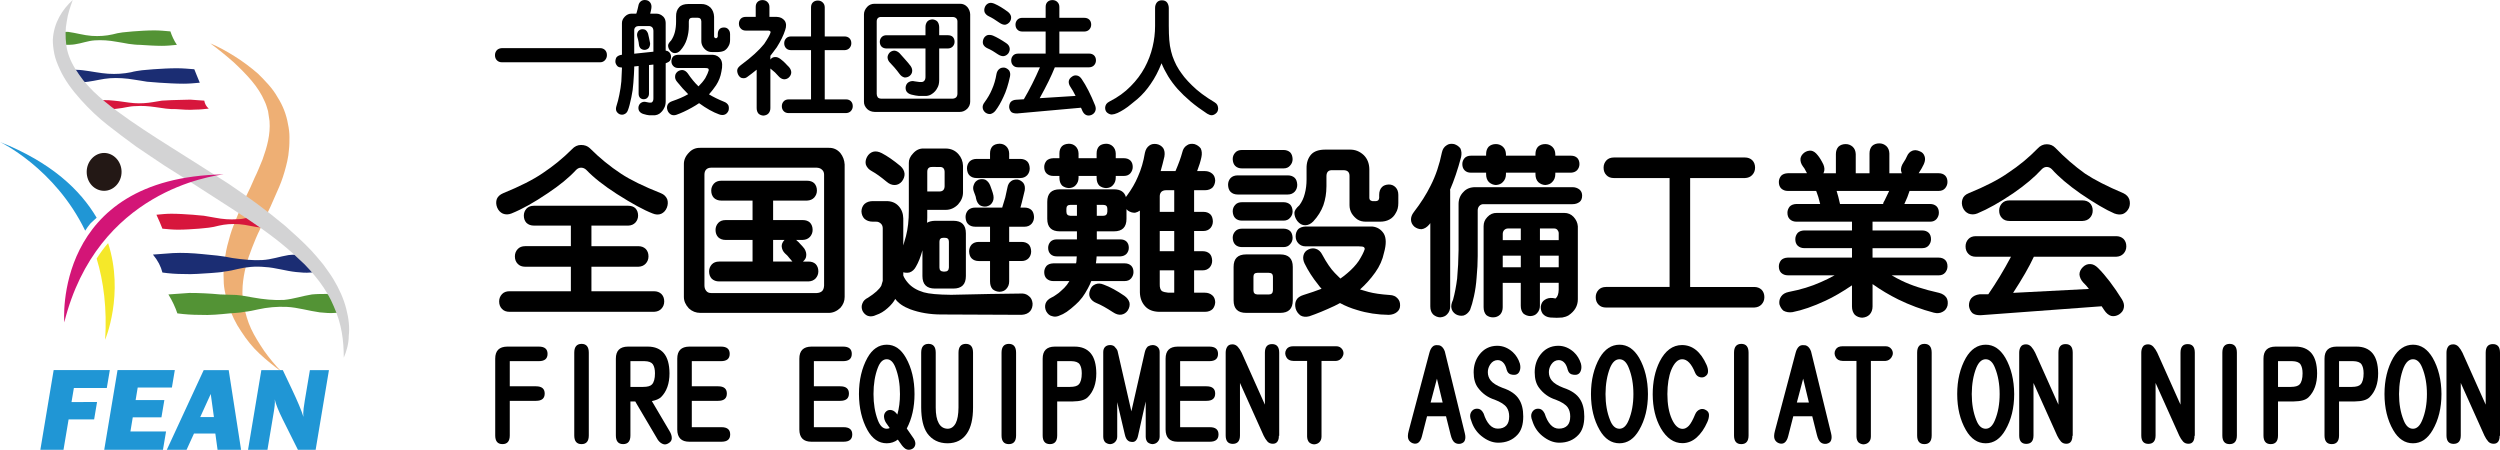 <?xml version="1.0" encoding="iso-8859-1"?>
<!-- Generator: Adobe Illustrator 26.5.0, SVG Export Plug-In . SVG Version: 6.00 Build 0)  -->
<svg version="1.1" id="&#x30EC;&#x30A4;&#x30E4;&#x30FC;_1"
	 xmlns="http://www.w3.org/2000/svg" xmlns:xlink="http://www.w3.org/1999/xlink" x="0px" y="0px" viewBox="0 0 267.839 48.189"
	 style="enable-background:new 0 0 267.839 48.189;" xml:space="preserve">
<g>
	<g style="enable-background:new    ;">
		<g>
			<path style="fill:#EEAF74;" d="M22.525,4.644c0.907,0.374,1.761,0.854,2.615,1.388c0.854,0.534,1.708,1.174,2.509,1.868
				c0.374,0.374,0.747,0.747,1.121,1.174c0.374,0.427,0.694,0.854,0.961,1.334c0.587,0.907,0.961,1.922,1.121,2.882
				c0.107,0.48,0.16,0.961,0.16,1.388c0,0.427,0,0.907-0.053,1.334c-0.053,0.854-0.267,1.655-0.48,2.402
				c-0.214,0.747-0.48,1.441-0.801,2.135s-0.587,1.388-0.907,2.028c-0.32,0.641-0.641,1.334-0.907,1.975
				c-0.32,0.641-0.587,1.281-0.854,1.975c-0.534,1.334-0.907,2.669-1.014,4.11c0,0.374-0.053,0.747,0,1.121
				c0,0.374,0.053,0.747,0.16,1.121c0.16,0.747,0.374,1.548,0.747,2.349c0.374,0.801,0.854,1.548,1.388,2.349
				c0.534,0.747,1.174,1.548,1.868,2.242c-0.801-0.587-1.601-1.228-2.349-1.922c-0.747-0.694-1.388-1.495-1.975-2.402
				c-0.587-0.854-1.014-1.761-1.334-2.722c-0.16-0.48-0.267-0.907-0.374-1.388s-0.16-0.907-0.16-1.334
				c-0.053-0.907,0-1.761,0.16-2.562c0.107-0.801,0.32-1.548,0.534-2.295c0.214-0.747,0.534-1.441,0.801-2.135
				s0.587-1.334,0.907-2.028c0.32-0.641,0.641-1.334,0.907-1.975c0.32-0.641,0.587-1.334,0.854-1.975
				c0.48-1.334,0.854-2.669,0.747-4.11c-0.053-0.374-0.107-0.694-0.16-1.068c-0.107-0.374-0.214-0.747-0.374-1.068
				c-0.32-0.747-0.801-1.495-1.388-2.188c-0.587-0.694-1.281-1.388-1.975-2.028C24.126,5.871,23.326,5.231,22.525,4.644z"/>
		</g>
	</g>
	<path style="fill:#539335;" d="M19.002,33.574c0.801,0.107,1.601,0.16,2.402,0.16c1.121,0.053,2.135-0.053,3.203-0.16
		c0.534-0.053,1.068-0.053,1.548-0.16c0.534-0.053,1.014-0.16,1.495-0.267c0.961-0.214,2.028-0.32,3.096-0.267
		c1.121,0.053,2.349,0.427,3.523,0.587c0.587,0.053,1.121,0.107,1.655,0.053c0.267,0,0.534,0,0.747-0.053
		c-0.48-0.587-0.854-1.228-1.121-1.922c-0.16,0-0.374,0-0.534-0.053c-0.534,0-1.068,0-1.601,0.053
		c-1.014,0.16-1.922,0.48-2.989,0.587c-1.068,0.053-2.188-0.053-3.363-0.267c-0.587-0.107-1.174-0.214-1.761-0.267
		c-0.641,0-1.174-0.053-1.708-0.053c-1.121-0.107-2.242-0.16-3.309-0.16c-0.747,0.053-1.548,0.107-2.242,0.16
		C18.468,32.24,18.789,32.934,19.002,33.574z"/>
	<path style="fill:#1B2D73;" d="M17.401,29.197c0.747,0.107,1.495,0.16,2.242,0.16c1.014,0.053,2.028-0.053,2.989-0.107
		c0.48-0.053,0.961-0.053,1.441-0.16c0.48-0.053,0.961-0.16,1.388-0.267c0.907-0.214,1.868-0.32,2.936-0.214
		c1.068,0.053,2.242,0.427,3.309,0.534c0.534,0.053,1.068,0.107,1.548,0.053c0.267,0,0.48,0,0.747-0.053
		c-0.48-0.587-0.801-1.174-1.068-1.815c-0.16,0-0.374,0-0.534-0.053c-0.534,0-1.014,0-1.495,0.053
		c-0.961,0.16-1.815,0.48-2.829,0.534c-0.961,0.053-2.028-0.053-3.149-0.214c-0.534-0.107-1.121-0.214-1.655-0.267
		c-0.534-0.053-1.068-0.107-1.601-0.16c-1.068-0.107-2.135-0.16-3.149-0.107c-0.747,0.053-1.441,0.107-2.135,0.16
		C16.921,27.916,17.241,28.557,17.401,29.197z"/>
	<path style="fill:#D7163C;" d="M17.401,24.5c0.587,0.053,1.121,0.107,1.655,0.107c0.747,0,1.495-0.053,2.242-0.107
		c0.374-0.053,0.747-0.053,1.068-0.107c0.374-0.053,0.694-0.107,1.068-0.214c0.694-0.16,1.388-0.214,2.188-0.16
		s1.655,0.32,2.455,0.374c0.427,0.053,0.801,0.053,1.174,0.053c0.16,0,0.374,0,0.534-0.053c-0.374-0.427-0.587-0.854-0.801-1.334
		c-0.107,0-0.267,0-0.374,0c-0.374,0-0.747,0-1.121,0.053c-0.694,0.107-1.334,0.374-2.082,0.374c-0.747,0.053-1.548,0-2.349-0.16
		c-0.427-0.053-0.801-0.16-1.228-0.214c-0.427-0.053-0.801-0.053-1.174-0.107c-0.801-0.053-1.548-0.107-2.295-0.107
		c-0.534,0-1.068,0.053-1.601,0.107C17.027,23.593,17.241,24.073,17.401,24.5z"/>
	<path style="fill:#539335;" d="M6.298,3.416c0,0.214-0.107,0.427-0.214,0.587c0.16,0.267,0.32,0.534,0.427,0.801
		c0.16,0,0.267,0,0.374,0c0.374,0,0.801,0,1.121-0.053c0.747-0.107,1.388-0.374,2.135-0.427c0.747-0.053,1.548,0,2.402,0.16
		c0.427,0.053,0.854,0.16,1.228,0.214c0.427,0.053,0.801,0.107,1.228,0.107C15.8,4.857,16.6,4.911,17.348,4.911
		c0.534,0,1.068-0.053,1.601-0.107c-0.32-0.48-0.534-0.961-0.694-1.441c-0.587-0.053-1.174-0.107-1.708-0.107
		c-0.801,0-1.548,0.053-2.295,0.107c-0.374,0.053-0.747,0.053-1.121,0.107c-0.374,0.053-0.694,0.107-1.068,0.214
		c-0.694,0.16-1.441,0.214-2.242,0.16C9.021,3.79,8.113,3.523,7.313,3.416C7.046,3.416,6.672,3.416,6.298,3.416z"/>
	<path style="fill:#1B2D73;" d="M20.817,7.419c-0.641-0.053-1.281-0.107-1.868-0.107c-0.854,0-1.655,0.053-2.509,0.107
		c-0.427,0.053-0.801,0.053-1.228,0.107c-0.374,0.053-0.801,0.107-1.174,0.214c-0.801,0.16-1.601,0.214-2.455,0.16
		c-0.854-0.053-1.815-0.267-2.722-0.374C8.434,7.473,8.007,7.473,7.58,7.473c-0.214,0-0.427,0-0.587,0.053
		C7.366,7.953,7.58,8.38,7.793,8.807c0.16,0,0.267,0,0.427,0c0.427,0,0.854,0,1.228-0.053c0.801-0.107,1.548-0.32,2.349-0.374
		c0.801-0.053,1.708,0,2.615,0.16c0.48,0.053,0.907,0.16,1.334,0.214c0.427,0.053,0.907,0.053,1.334,0.107
		c0.854,0.053,1.761,0.107,2.562,0.107c0.587,0,1.228-0.053,1.761-0.107C21.191,8.327,20.977,7.846,20.817,7.419z"/>
	<path style="fill:#D7163C;" d="M21.885,10.782c-0.534-0.053-1.014-0.053-1.495-0.107c-0.694,0-1.388,0.053-2.028,0.053
		c-0.32,0-0.694,0.053-1.014,0.053c-0.32,0.053-0.641,0.107-0.961,0.16c-0.641,0.107-1.334,0.16-2.028,0.107
		c-0.694-0.053-1.495-0.214-2.188-0.267c-0.374-0.053-0.694-0.053-1.068-0.053c-0.16,0-0.32,0-0.48,0
		c0.267,0.32,0.48,0.641,0.587,0.961c0.107,0,0.214,0,0.374,0c0.374,0,0.694,0,1.014-0.053c0.641-0.053,1.281-0.267,1.922-0.267
		c0.694-0.053,1.388,0,2.135,0.107c0.374,0.053,0.747,0.107,1.121,0.16c0.374,0.053,0.694,0.053,1.068,0.053
		c0.694,0.053,1.441,0.107,2.082,0.053c0.48,0,0.961-0.053,1.441-0.107C22.098,11.423,21.938,11.102,21.885,10.782z"/>
	<g>
		<path style="fill:#D3D3D4;" d="M36.83,38.325c0-0.907-0.053-1.815-0.214-2.722c-0.16-0.907-0.427-1.815-0.854-2.776
			c-0.374-0.907-0.907-1.815-1.548-2.669c-0.32-0.427-0.694-0.854-1.014-1.228c-0.374-0.427-0.747-0.801-1.174-1.174
			c-1.601-1.548-3.47-2.936-5.391-4.217c-0.961-0.641-1.922-1.281-2.936-1.922c-1.014-0.641-1.975-1.281-2.989-1.922
			c-1.014-0.641-2.028-1.281-3.042-1.922c-1.014-0.694-2.028-1.334-3.096-2.082c-1.014-0.747-2.028-1.495-3.042-2.295
			s-1.975-1.708-2.882-2.722C7.74,9.661,6.939,8.594,6.405,7.419c-0.267-0.587-0.48-1.121-0.587-1.655
			c-0.107-0.534-0.16-1.068-0.16-1.495c0.053-0.961,0.32-1.761,0.694-2.455C6.726,1.121,7.206,0.534,7.793,0
			C7.526,0.747,7.259,1.495,7.153,2.295c-0.16,0.801-0.16,1.655-0.053,2.509C7.206,5.658,7.526,6.512,8.06,7.366
			c0.267,0.427,0.534,0.801,0.854,1.228c0.32,0.374,0.694,0.801,1.068,1.174c1.548,1.495,3.47,2.829,5.391,4.11
			c0.961,0.641,1.975,1.281,2.989,1.922l3.042,1.922c1.014,0.641,2.028,1.281,3.096,1.975c1.014,0.694,2.028,1.388,3.042,2.135
			c1.014,0.747,2.028,1.548,2.989,2.349c0.961,0.854,1.922,1.708,2.829,2.669c0.427,0.48,0.854,0.961,1.281,1.495
			c0.374,0.534,0.747,1.014,1.068,1.548c0.641,1.068,1.121,2.135,1.388,3.203c0.267,1.014,0.374,2.028,0.267,2.882
			C37.364,36.777,37.15,37.577,36.83,38.325z"/>
	</g>
	<g>
		<path style="fill:#F5E829;" d="M11.263,36.403c0,0,2.082-4.911,0.32-10.355c-0.427,0.48-0.854,1.068-1.228,1.655
			C11.102,30.158,11.476,33.094,11.263,36.403z"/>
		<path style="fill:#2096D5;" d="M10.355,23.326C8.594,20.337,5.498,17.401,0,15.212c0,0,5.871,2.776,9.127,9.501
			c0.16-0.267,0.374-0.534,0.587-0.801C9.928,23.699,10.142,23.539,10.355,23.326z"/>
		<path style="fill:#D31577;" d="M6.886,34.535c3.523-14.092,15.906-15.693,17.081-15.853c0.053,0,0.107,0,0.107,0s-0.053,0-0.107,0
			C5.605,19.002,6.886,34.535,6.886,34.535z"/>
		<path style="fill:#231815;" d="M11.156,20.443c1.014,0,1.868-0.907,1.868-2.028s-0.854-2.028-1.868-2.028
			s-1.868,0.907-1.868,2.028C9.288,19.589,10.142,20.443,11.156,20.443z"/>
	</g>
	<g>
		<path style="fill:#2096D5;" d="M10.397,43.072l-0.313,1.864H7.349l-0.546,3.253H4.323l1.426-8.538h6.018l-0.325,1.92H7.914
			l-0.252,1.501H10.397z"/>
		<path style="fill:#2096D5;" d="M17.79,46.225l-0.331,1.964h-6.292l1.426-8.538h6.136l-0.313,1.87h-3.663l-0.222,1.339h3.078
			l-0.313,1.851h-3.072l-0.251,1.513H17.79z"/>
		<path style="fill:#2096D5;" d="M23.07,46.444h-2.286l-0.797,1.745h-2.116l3.952-8.538h2.679l1.326,8.538h-2.519L23.07,46.444z
			 M22.918,44.68l-0.34-2.471l-1.125,2.471H22.918z"/>
		<path style="fill:#2096D5;" d="M35.242,39.651l-1.426,8.538h-1.898l-1.638-3.278c-0.446-0.897-0.728-1.605-0.845-2.127
			c0.008,0.125,0.013,0.222,0.013,0.294c0,0.234-0.032,0.542-0.094,0.926l-0.701,4.185h-2.08l1.426-8.538h2.3l0.938,1.976
			c0.65,1.368,1.074,2.38,1.27,3.034c-0.013-0.17-0.019-0.298-0.019-0.381c0-0.242,0.056-0.705,0.169-1.389l0.544-3.24H35.242z"/>
	</g>
</g>
<g>
	<g>
		<path d="M53.234,5.372c0.136-0.136,0.323-0.208,0.562-0.217H64.27c0.23,0,0.413,0.069,0.549,0.204
			c0.136,0.137,0.204,0.319,0.204,0.549c0,0.204-0.069,0.383-0.204,0.536c-0.137,0.153-0.319,0.23-0.549,0.23H53.796
			c-0.239,0-0.426-0.072-0.562-0.217c-0.137-0.136-0.204-0.319-0.204-0.549C53.03,5.704,53.098,5.525,53.234,5.372z"/>
		<path d="M71.32,6.777v4.062c0,0.308-0.06,0.562-0.179,0.759c-0.111,0.232-0.281,0.43-0.511,0.593
			c-0.137,0.086-0.286,0.137-0.447,0.155c-0.29,0-0.507,0-0.651,0c-0.137-0.009-0.332-0.052-0.588-0.129
			c-0.213-0.06-0.37-0.172-0.473-0.335c-0.077-0.155-0.094-0.323-0.051-0.503c0.059-0.188,0.166-0.322,0.319-0.399
			c0.153-0.085,0.336-0.098,0.549-0.038c0.128,0.026,0.217,0.042,0.268,0.051c0.059,0,0.119,0,0.179,0
			c0.051,0,0.093-0.018,0.128-0.051c0.102-0.085,0.148-0.23,0.14-0.434V6.917l-0.473,0.051v3.065c0,0.179-0.056,0.323-0.166,0.434
			c-0.085,0.102-0.217,0.157-0.396,0.166c-0.153,0-0.286-0.051-0.396-0.153c-0.102-0.111-0.153-0.26-0.153-0.447V7.07l-0.473,0.051
			v0.204c-0.009,0.358-0.038,0.873-0.089,1.545c-0.034,0.536-0.107,1.056-0.217,1.558c-0.128,0.624-0.251,1.086-0.37,1.387
			c-0.077,0.206-0.2,0.343-0.37,0.413c-0.153,0.077-0.324,0.081-0.511,0.013c-0.162-0.077-0.281-0.194-0.358-0.348
			c-0.06-0.164-0.051-0.357,0.026-0.58c0.11-0.334,0.208-0.718,0.294-1.153c0.102-0.493,0.174-0.975,0.217-1.443
			c0.034-0.519,0.055-0.983,0.064-1.392V7.236c-0.188,0-0.337-0.038-0.447-0.115c-0.137-0.128-0.222-0.281-0.255-0.46
			c-0.009-0.212,0.034-0.391,0.128-0.536c0.128-0.136,0.307-0.221,0.536-0.255h0.038V5.129c0-0.051,0-0.102,0-0.153V2.498
			c-0.009-0.263,0.097-0.506,0.319-0.728c0.204-0.204,0.438-0.307,0.702-0.307h0.511c0.008-0.034,0.021-0.064,0.038-0.089
			c0.085-0.289,0.144-0.524,0.179-0.702c0.034-0.238,0.128-0.417,0.281-0.536c0.136-0.11,0.315-0.153,0.536-0.128
			c0.204,0.026,0.362,0.12,0.473,0.281c0.11,0.153,0.148,0.35,0.115,0.588c-0.026,0.179-0.069,0.375-0.128,0.588h0.677
			c0.263,0,0.506,0.107,0.728,0.319c0.161,0.162,0.247,0.383,0.255,0.664v1.29v0.013v1.673c0.128,0.009,0.238,0.051,0.332,0.128
			c0.136,0.111,0.217,0.268,0.243,0.473c0.008,0.188-0.034,0.354-0.128,0.498C71.656,6.632,71.507,6.718,71.32,6.777z M67.948,3.916
			v1.839l2.056-0.217V5.142c0-0.051,0-0.102,0-0.153V3.302c-0.009-0.187-0.06-0.319-0.153-0.396
			c-0.102-0.085-0.226-0.123-0.37-0.115h-1.06c-0.137,0-0.247,0.038-0.332,0.115c-0.102,0.085-0.149,0.209-0.14,0.37v0.626V3.916z
			 M68.37,4.286c-0.034-0.161-0.064-0.272-0.089-0.332c-0.051-0.187-0.038-0.358,0.038-0.511c0.059-0.136,0.174-0.234,0.345-0.294
			c0.161-0.034,0.315-0.021,0.46,0.038c0.136,0.085,0.238,0.226,0.307,0.421c0.026,0.085,0.059,0.235,0.102,0.447
			c0.051,0.213,0.089,0.405,0.115,0.575c0.008,0.188-0.034,0.354-0.128,0.498c-0.085,0.111-0.222,0.184-0.409,0.217
			c-0.162,0.009-0.311-0.034-0.447-0.128c-0.128-0.11-0.2-0.268-0.217-0.473C68.438,4.61,68.412,4.457,68.37,4.286z M72.649,5.87
			h3.73c0.358,0.026,0.634,0.184,0.83,0.473c0.187,0.29,0.212,0.737,0.077,1.341c-0.085,0.511-0.273,0.992-0.562,1.443
			c-0.23,0.341-0.485,0.669-0.766,0.983c0.468,0.281,0.996,0.54,1.584,0.779c0.238,0.085,0.404,0.221,0.498,0.409
			c0.059,0.161,0.064,0.345,0.013,0.549c-0.085,0.204-0.213,0.345-0.383,0.421c-0.188,0.077-0.396,0.072-0.626-0.013
			c-0.647-0.23-1.363-0.631-2.146-1.201c-0.239,0.161-0.503,0.323-0.792,0.485c-0.596,0.332-1.137,0.583-1.622,0.754
			c-0.213,0.077-0.409,0.072-0.588-0.013c-0.188-0.111-0.315-0.264-0.383-0.46c-0.077-0.213-0.073-0.414,0.013-0.6
			c0.077-0.162,0.23-0.286,0.46-0.37c0.698-0.239,1.26-0.481,1.686-0.728c0.008-0.008,0.026-0.021,0.051-0.038
			c-0.392-0.383-0.792-0.83-1.201-1.341c-0.153-0.187-0.217-0.383-0.192-0.588c0.008-0.187,0.102-0.353,0.281-0.498
			c0.161-0.11,0.34-0.161,0.536-0.153c0.204,0.034,0.383,0.153,0.536,0.358c0.366,0.545,0.749,1.009,1.15,1.392
			c0.289-0.281,0.532-0.575,0.728-0.881c0.187-0.34,0.311-0.621,0.37-0.843c0.008-0.085-0.013-0.148-0.064-0.192
			c-0.051-0.034-0.171-0.051-0.358-0.051h-2.861c-0.213,0-0.388-0.072-0.524-0.217c-0.128-0.136-0.192-0.302-0.192-0.498
			c0-0.212,0.064-0.387,0.192-0.524C72.253,5.938,72.427,5.879,72.649,5.87z M73.798,2.817c0,0.469-0.073,0.932-0.217,1.392
			c-0.137,0.443-0.375,0.852-0.715,1.226c-0.162,0.162-0.345,0.247-0.549,0.255C72.129,5.7,71.95,5.606,71.78,5.41
			c-0.137-0.161-0.204-0.345-0.204-0.549c0.008-0.136,0.119-0.315,0.332-0.536c0.179-0.263,0.311-0.562,0.396-0.894
			c0.085-0.34,0.128-0.715,0.128-1.124V1.757c-0.009-0.409,0.102-0.736,0.332-0.983c0.204-0.23,0.532-0.345,0.983-0.345h1.379
			c0.383-0.008,0.715,0.12,0.996,0.383c0.238,0.255,0.366,0.584,0.383,0.983v2.082c-0.009,0.06,0.008,0.111,0.051,0.153
			c0.034,0.034,0.089,0.06,0.166,0.077h-0.038c0.059-0.008,0.11-0.034,0.153-0.077c0.034-0.034,0.055-0.085,0.064-0.153V3.66
			c0-0.23,0.064-0.413,0.192-0.549c0.11-0.11,0.268-0.166,0.473-0.166c0.187,0,0.336,0.06,0.447,0.179
			c0.136,0.137,0.204,0.315,0.204,0.536v0.613c0,0.281-0.06,0.511-0.179,0.69c-0.111,0.204-0.26,0.362-0.447,0.473
			c-0.188,0.085-0.414,0.133-0.677,0.14h-0.626c-0.23,0-0.421-0.051-0.575-0.153c-0.162-0.102-0.299-0.243-0.409-0.421
			c-0.111-0.187-0.166-0.383-0.166-0.588v-2.12c-0.009-0.263-0.145-0.396-0.409-0.396h-0.536c-0.264,0-0.396,0.137-0.396,0.409
			V2.817z"/>
		<path d="M82.535,7.339v4.24c0,0.238-0.073,0.434-0.217,0.588c-0.128,0.128-0.303,0.2-0.524,0.217
			c-0.204-0.009-0.379-0.077-0.524-0.204c-0.137-0.153-0.204-0.354-0.204-0.6V7.466c-0.341,0.281-0.677,0.541-1.009,0.779
			c-0.137,0.111-0.299,0.153-0.485,0.128c-0.188-0.008-0.345-0.123-0.473-0.345c-0.111-0.23-0.145-0.425-0.102-0.588
			c0.034-0.153,0.179-0.323,0.434-0.511c1.073-0.792,1.886-1.533,2.44-2.222c0.391-0.588,0.617-0.991,0.677-1.213
			c0.026-0.059,0.013-0.11-0.038-0.153c-0.034-0.034-0.094-0.055-0.179-0.064h-2.427c-0.23,0-0.409-0.072-0.536-0.217
			c-0.137-0.136-0.204-0.311-0.204-0.524c0-0.212,0.068-0.391,0.204-0.536c0.128-0.128,0.307-0.192,0.536-0.192h1.06v-1.06
			c0-0.23,0.064-0.409,0.192-0.536c0.136-0.136,0.315-0.204,0.536-0.204c0.204,0,0.374,0.064,0.511,0.192
			c0.153,0.137,0.23,0.319,0.23,0.549v1.06h0.779c0.366,0.009,0.651,0.145,0.856,0.409c0.179,0.264,0.196,0.6,0.051,1.009
			c-0.179,0.562-0.481,1.18-0.907,1.852c-0.23,0.315-0.46,0.622-0.69,0.92c0.008-0.008,0.013-0.004,0.013,0.013v0.37
			c0.11-0.161,0.263-0.251,0.46-0.268c0.187-0.026,0.387,0.038,0.6,0.192c0.289,0.213,0.608,0.516,0.958,0.907
			c0.153,0.188,0.225,0.379,0.217,0.575c-0.009,0.188-0.098,0.362-0.268,0.524c-0.162,0.137-0.341,0.196-0.536,0.179
			c-0.204-0.026-0.392-0.136-0.562-0.332c-0.264-0.307-0.498-0.532-0.702-0.677C82.641,7.428,82.586,7.382,82.535,7.339z
			 M88.359,5.372v5.275h2.274c0.212,0,0.387,0.064,0.524,0.192c0.136,0.136,0.204,0.315,0.204,0.536
			c0,0.204-0.069,0.378-0.204,0.524c-0.128,0.136-0.303,0.208-0.524,0.217h-6.131c-0.23,0-0.409-0.069-0.536-0.204
			c-0.137-0.137-0.204-0.315-0.204-0.536c0-0.204,0.068-0.379,0.204-0.524c0.128-0.137,0.307-0.204,0.536-0.204h2.388V5.372h-2.133
			c-0.23,0-0.409-0.068-0.536-0.204c-0.137-0.136-0.204-0.315-0.204-0.536c0-0.204,0.068-0.378,0.204-0.524
			c0.128-0.136,0.307-0.204,0.536-0.204h2.133V0.799c0-0.23,0.064-0.409,0.192-0.536c0.136-0.136,0.315-0.204,0.536-0.204
			c0.204,0,0.374,0.064,0.511,0.192c0.153,0.137,0.23,0.319,0.23,0.549v3.104h2.12c0.212,0,0.387,0.064,0.524,0.192
			c0.136,0.137,0.204,0.315,0.204,0.536c0,0.204-0.069,0.379-0.204,0.524c-0.128,0.137-0.303,0.209-0.524,0.217H88.359z"/>
		<path d="M92.561,10.889V1.54c0-0.289,0.119-0.562,0.358-0.817c0.204-0.212,0.464-0.319,0.779-0.319h9.145
			c0.315-0.008,0.583,0.111,0.805,0.358c0.187,0.239,0.285,0.498,0.294,0.779v9.349c0,0.281-0.102,0.532-0.307,0.754
			c-0.239,0.23-0.503,0.345-0.792,0.345h-9.145c-0.315-0.009-0.58-0.111-0.792-0.307C92.667,11.443,92.552,11.178,92.561,10.889z
			 M94.055,1.936c-0.085,0.085-0.128,0.204-0.128,0.358v7.766c0,0.136,0.038,0.259,0.115,0.37c0.077,0.085,0.196,0.132,0.358,0.14
			h7.664c0.153-0.009,0.276-0.056,0.37-0.14c0.085-0.085,0.132-0.209,0.141-0.37V2.293c0-0.136-0.047-0.251-0.141-0.345
			c-0.102-0.085-0.226-0.128-0.37-0.128H94.4C94.264,1.813,94.149,1.851,94.055,1.936z M94.975,3.775h4.177V2.894
			c0-0.238,0.068-0.438,0.204-0.6c0.128-0.128,0.302-0.2,0.524-0.217c0.204,0.009,0.378,0.077,0.524,0.204
			c0.136,0.153,0.208,0.358,0.217,0.613v0.881h0.945c0.212,0,0.383,0.06,0.511,0.179c0.128,0.137,0.192,0.311,0.192,0.524
			c0,0.188-0.064,0.354-0.192,0.498c-0.128,0.137-0.299,0.209-0.511,0.217h-0.945v3.385c0,0.341-0.064,0.618-0.192,0.83
			c-0.128,0.264-0.319,0.481-0.575,0.651c-0.179,0.128-0.375,0.2-0.588,0.217c-0.392,0-0.673,0-0.843,0
			c-0.179-0.009-0.439-0.056-0.779-0.14c-0.239-0.059-0.418-0.179-0.536-0.358c-0.085-0.161-0.107-0.345-0.064-0.549
			c0.059-0.212,0.174-0.362,0.345-0.447c0.179-0.102,0.387-0.123,0.626-0.064c0.212,0.034,0.366,0.056,0.46,0.064
			c0.085,0,0.187,0,0.307,0c0.077,0,0.148-0.034,0.217-0.102c0.11-0.102,0.161-0.263,0.153-0.485V5.193h-4.177
			c-0.213,0-0.388-0.064-0.524-0.192c-0.128-0.136-0.192-0.311-0.192-0.524c0-0.187,0.064-0.353,0.192-0.498
			C94.579,3.844,94.753,3.775,94.975,3.775z M95.818,7.224c-0.23-0.255-0.383-0.421-0.46-0.498
			c-0.162-0.161-0.251-0.345-0.268-0.549c-0.009-0.179,0.059-0.353,0.204-0.524c0.136-0.136,0.302-0.212,0.498-0.23
			c0.204,0.009,0.396,0.098,0.575,0.268c0.102,0.111,0.285,0.315,0.549,0.613c0.255,0.281,0.473,0.541,0.651,0.779
			c0.136,0.204,0.187,0.405,0.153,0.6c-0.026,0.188-0.124,0.345-0.294,0.473c-0.162,0.111-0.341,0.158-0.536,0.14
			c-0.204-0.051-0.379-0.179-0.524-0.383C96.214,7.701,96.03,7.471,95.818,7.224z"/>
		<path d="M106.266,9.599c0.23-0.511,0.396-1.077,0.498-1.699c0.051-0.238,0.161-0.417,0.332-0.536
			c0.136-0.102,0.319-0.14,0.549-0.115c0.187,0.051,0.345,0.153,0.473,0.307c0.11,0.179,0.14,0.392,0.089,0.639
			c-0.188,0.877-0.418,1.597-0.69,2.159c-0.281,0.621-0.575,1.128-0.881,1.52c-0.153,0.187-0.337,0.302-0.549,0.345
			c-0.188,0.008-0.362-0.047-0.524-0.166c-0.162-0.137-0.255-0.299-0.281-0.485c-0.026-0.204,0.038-0.405,0.192-0.6
			C105.814,10.506,106.078,10.051,106.266,9.599z M106.93,5.831c-0.443-0.307-0.817-0.524-1.124-0.651
			c-0.23-0.102-0.388-0.247-0.473-0.434c-0.06-0.161-0.051-0.349,0.026-0.562c0.077-0.187,0.208-0.323,0.396-0.409
			c0.187-0.059,0.396-0.046,0.626,0.038c0.417,0.179,0.894,0.452,1.431,0.817c0.204,0.137,0.323,0.307,0.358,0.511
			c0.034,0.188-0.013,0.379-0.141,0.575c-0.128,0.162-0.286,0.26-0.473,0.294C107.368,6.036,107.16,5.977,106.93,5.831z
			 M107.071,2.434c-0.443-0.315-0.822-0.544-1.137-0.69c-0.213-0.102-0.362-0.247-0.447-0.434c-0.06-0.179-0.047-0.37,0.038-0.575
			c0.085-0.187,0.221-0.319,0.409-0.396c0.179-0.059,0.383-0.038,0.613,0.064c0.434,0.188,0.915,0.477,1.443,0.869
			c0.187,0.153,0.298,0.324,0.332,0.511c0.026,0.204-0.026,0.396-0.153,0.575c-0.137,0.162-0.299,0.26-0.485,0.294
			C107.496,2.66,107.292,2.587,107.071,2.434z M115.807,11.541l-6.833,0.613c-0.264,0.008-0.469-0.038-0.613-0.14
			c-0.137-0.137-0.217-0.307-0.243-0.511c-0.009-0.213,0.042-0.401,0.153-0.562c0.136-0.153,0.332-0.239,0.588-0.255l0.83-0.051
			c0.621-1.055,1.196-2.197,1.724-3.423h-2.337c-0.23,0-0.409-0.068-0.536-0.204c-0.137-0.136-0.204-0.315-0.204-0.536
			c0-0.204,0.068-0.378,0.204-0.524c0.128-0.136,0.307-0.204,0.536-0.204h2.95V3.379h-2.491c-0.23,0-0.409-0.068-0.536-0.204
			c-0.137-0.136-0.204-0.315-0.204-0.536c0-0.204,0.068-0.378,0.204-0.524c0.128-0.136,0.307-0.204,0.536-0.204h2.491V0.748
			c0-0.23,0.064-0.409,0.192-0.536c0.136-0.136,0.315-0.204,0.536-0.204c0.204,0,0.374,0.064,0.511,0.192
			c0.153,0.137,0.23,0.319,0.23,0.549V1.91h2.682c0.212,0,0.387,0.064,0.524,0.192c0.136,0.137,0.204,0.315,0.204,0.536
			c0,0.204-0.069,0.379-0.204,0.524c-0.128,0.137-0.303,0.209-0.524,0.217h-2.682v2.363h3.193c0.212,0,0.387,0.064,0.524,0.192
			c0.136,0.137,0.204,0.315,0.204,0.536c0,0.204-0.069,0.379-0.204,0.524c-0.128,0.137-0.303,0.209-0.524,0.217h-3.678
			c-0.358,0.903-0.899,2.005-1.622,3.308l3.845-0.243c-0.188-0.383-0.375-0.71-0.562-0.983c-0.137-0.204-0.192-0.409-0.166-0.613
			c0.034-0.179,0.144-0.332,0.332-0.46c0.161-0.128,0.345-0.17,0.549-0.128c0.187,0.034,0.353,0.158,0.498,0.37
			c0.493,0.724,0.975,1.669,1.443,2.836c0.085,0.23,0.089,0.434,0.013,0.613c-0.077,0.187-0.217,0.323-0.421,0.409
			c-0.204,0.077-0.392,0.077-0.562,0c-0.179-0.085-0.319-0.251-0.421-0.498C115.9,11.72,115.858,11.625,115.807,11.541z"/>
		<path d="M125.22,2.817c0,0.545,0.017,1.035,0.051,1.469c0.034,0.434,0.097,0.835,0.192,1.201c0.085,0.358,0.2,0.698,0.345,1.022
			c0.128,0.315,0.298,0.639,0.511,0.971c0.153,0.23,0.34,0.49,0.562,0.779c0.23,0.281,0.502,0.575,0.817,0.881
			c0.307,0.307,0.664,0.613,1.073,0.92c0.409,0.307,0.864,0.608,1.367,0.907c0.128,0.077,0.221,0.17,0.281,0.281
			c0.051,0.11,0.081,0.23,0.089,0.358c0,0.238-0.081,0.421-0.243,0.549c-0.153,0.128-0.307,0.192-0.46,0.192
			c-0.128,0-0.286-0.056-0.473-0.166c-0.664-0.434-1.26-0.873-1.788-1.316c-0.511-0.434-0.971-0.877-1.379-1.328
			c-0.383-0.434-0.72-0.885-1.009-1.354c-0.281-0.46-0.52-0.928-0.715-1.405c-0.332,0.843-0.715,1.576-1.15,2.197
			c-0.409,0.613-0.881,1.154-1.418,1.622c-0.204,0.179-0.434,0.366-0.69,0.562c-0.239,0.204-0.485,0.387-0.741,0.549
			c-0.239,0.153-0.477,0.285-0.715,0.396c-0.23,0.102-0.434,0.157-0.613,0.166c-0.153,0-0.311-0.06-0.473-0.179
			c-0.153-0.111-0.235-0.29-0.243-0.536c0-0.137,0.042-0.273,0.128-0.409c0.085-0.111,0.204-0.204,0.358-0.281
			c0.877-0.443,1.626-0.983,2.248-1.622c0.613-0.613,1.115-1.281,1.507-2.005c0.383-0.715,0.664-1.451,0.843-2.21
			c0.179-0.749,0.268-1.494,0.268-2.235V0.85c0-0.23,0.064-0.425,0.192-0.588c0.128-0.153,0.307-0.23,0.536-0.23
			c0.255,0,0.442,0.081,0.562,0.243c0.11,0.153,0.17,0.345,0.179,0.575V2.817z"/>
	</g>
	<g>
		<path d="M53.899,20.704c1.814-0.741,3.225-1.456,4.234-2.146c1.15-0.766,2.197-1.622,3.142-2.567
			c0.281-0.307,0.607-0.46,0.977-0.46c0.383,0,0.696,0.115,0.939,0.345c1.047,1.047,2.165,1.961,3.353,2.74
			c1.009,0.664,2.433,1.36,4.272,2.088c0.319,0.128,0.543,0.345,0.671,0.651c0.089,0.281,0.077,0.575-0.038,0.881
			c-0.128,0.319-0.332,0.543-0.613,0.671c-0.281,0.115-0.588,0.102-0.92-0.038c-0.932-0.358-2.21-1.054-3.832-2.088
			c-1.392-0.894-2.484-1.756-3.276-2.586c-0.166-0.153-0.351-0.23-0.556-0.23s-0.39,0.089-0.556,0.268
			c-0.741,0.805-1.756,1.635-3.046,2.491c-1.431,0.971-2.714,1.686-3.851,2.146c-0.319,0.128-0.626,0.134-0.92,0.019
			c-0.281-0.128-0.485-0.345-0.613-0.651c-0.128-0.319-0.14-0.626-0.038-0.92C53.343,21.049,53.567,20.845,53.899,20.704z
			 M57.194,22.045H67.31c0.319,0,0.575,0.089,0.766,0.268c0.192,0.204,0.287,0.466,0.287,0.786c0,0.281-0.096,0.53-0.287,0.747
			c-0.192,0.204-0.447,0.313-0.766,0.326h-3.947v2.203h5.02c0.319,0,0.581,0.096,0.786,0.287c0.204,0.204,0.307,0.473,0.307,0.805
			c0,0.307-0.102,0.568-0.307,0.786c-0.192,0.204-0.453,0.313-0.786,0.326h-5.02v2.625h6.706c0.319,0,0.581,0.096,0.786,0.287
			c0.204,0.204,0.307,0.473,0.307,0.804c0,0.307-0.102,0.568-0.307,0.786c-0.192,0.204-0.453,0.313-0.786,0.326h-15.48
			c-0.345,0-0.613-0.102-0.805-0.307c-0.204-0.204-0.307-0.473-0.307-0.805c0-0.306,0.102-0.568,0.307-0.785
			c0.192-0.204,0.46-0.307,0.805-0.307h6.571v-2.625h-4.885c-0.345,0-0.613-0.102-0.805-0.307c-0.204-0.204-0.307-0.473-0.307-0.805
			c0-0.307,0.102-0.568,0.307-0.786c0.192-0.204,0.46-0.307,0.805-0.307h4.885v-2.203h-3.966c-0.319,0-0.581-0.096-0.786-0.287
			c-0.192-0.204-0.287-0.466-0.287-0.786c0-0.281,0.096-0.53,0.287-0.747C56.6,22.148,56.862,22.045,57.194,22.045z"/>
		<path d="M73.268,31.816V17.62c-0.013-0.473,0.172-0.9,0.556-1.284c0.319-0.345,0.722-0.511,1.207-0.498h13.756
			c0.498-0.013,0.913,0.172,1.245,0.556c0.281,0.358,0.434,0.766,0.46,1.226v14.197c0,0.433-0.153,0.823-0.46,1.168
			c-0.383,0.358-0.798,0.536-1.245,0.536H75.031c-0.473,0-0.881-0.16-1.226-0.479C73.447,32.659,73.268,32.25,73.268,31.816z
			 M75.663,18.156c-0.128,0.128-0.192,0.313-0.192,0.556V30.59c0,0.23,0.064,0.421,0.192,0.575c0.115,0.153,0.294,0.23,0.536,0.23
			h11.304c0.243-0.013,0.434-0.083,0.575-0.211c0.128-0.128,0.198-0.326,0.211-0.594V18.712c0-0.23-0.077-0.409-0.23-0.536
			c-0.128-0.128-0.313-0.198-0.556-0.211H76.199C75.97,17.965,75.791,18.028,75.663,18.156z M77.272,19.363h9.196
			c0.319,0,0.575,0.089,0.766,0.268c0.192,0.204,0.287,0.466,0.287,0.786c0,0.281-0.096,0.53-0.287,0.747
			c-0.192,0.204-0.447,0.313-0.766,0.326h-3.64v2.088h3.18c0.319,0,0.575,0.089,0.766,0.268c0.192,0.204,0.287,0.466,0.287,0.786
			c0,0.281-0.096,0.53-0.287,0.747c-0.192,0.204-0.447,0.313-0.766,0.326h-0.728c0.038,0.013,0.077,0.045,0.115,0.096
			c0.077,0.051,0.198,0.172,0.364,0.364c0.166,0.166,0.307,0.326,0.421,0.479c0.166,0.268,0.23,0.53,0.192,0.786
			c-0.013,0.204-0.128,0.402-0.345,0.594h0.594c0.319,0,0.575,0.089,0.766,0.268c0.192,0.204,0.287,0.466,0.287,0.786
			c0,0.281-0.096,0.53-0.287,0.747c-0.192,0.204-0.447,0.313-0.766,0.326h-9.579c-0.319,0-0.581-0.096-0.786-0.287
			c-0.192-0.204-0.287-0.466-0.287-0.786c0-0.281,0.096-0.53,0.287-0.747c0.192-0.204,0.453-0.307,0.786-0.307h3.583v-2.318h-2.893
			c-0.319,0-0.581-0.096-0.786-0.287c-0.192-0.204-0.287-0.466-0.287-0.786c0-0.281,0.096-0.53,0.287-0.747
			c0.192-0.204,0.453-0.307,0.786-0.307h2.893V21.49h-3.353c-0.319,0-0.581-0.096-0.786-0.287c-0.192-0.204-0.287-0.466-0.287-0.786
			c0-0.281,0.096-0.53,0.287-0.747C76.678,19.465,76.94,19.363,77.272,19.363z M82.828,25.705v2.318h2.069
			c-0.089-0.089-0.179-0.192-0.268-0.307c-0.077-0.089-0.172-0.204-0.287-0.345c-0.128-0.128-0.211-0.204-0.249-0.23
			c-0.204-0.204-0.319-0.447-0.345-0.728c-0.013-0.23,0.077-0.453,0.268-0.671c0.013-0.013,0.026-0.026,0.038-0.038H82.828z"/>
		<path d="M94.573,30.092v-5.633c0-0.204-0.064-0.37-0.192-0.498c-0.166-0.153-0.345-0.224-0.536-0.211h-0.326
			c-0.383,0-0.69-0.109-0.92-0.326c-0.192-0.204-0.294-0.466-0.307-0.786c0.013-0.319,0.121-0.581,0.326-0.786
			c0.23-0.204,0.53-0.307,0.9-0.307h1.379c0.588-0.013,1.047,0.166,1.379,0.536c0.319,0.345,0.485,0.786,0.498,1.322v2.893
			c0.089-0.319,0.185-0.651,0.287-0.996c0.204-0.779,0.307-1.692,0.307-2.74v-5.096c-0.013-0.358,0.14-0.702,0.46-1.035
			c0.319-0.358,0.69-0.53,1.111-0.517h2.376c0.549,0,1.003,0.198,1.36,0.594c0.319,0.358,0.485,0.779,0.498,1.264v2.836
			c0,0.473-0.179,0.907-0.536,1.303c-0.383,0.383-0.824,0.575-1.322,0.575h-1.973v0.824c0,0.166-0.006,0.351-0.019,0.556
			c0.204-0.128,0.485-0.198,0.843-0.211h1.973c0.894,0,1.341,0.447,1.341,1.341v4.579c0,0.894-0.447,1.341-1.341,1.341h-1.973
			c-0.894,0-1.341-0.447-1.341-1.341v-2.759c-0.192,0.702-0.421,1.284-0.69,1.743c-0.166,0.319-0.396,0.53-0.69,0.632
			c-0.23,0.051-0.453,0.045-0.671-0.019v0.345c0.089,0.243,0.255,0.505,0.498,0.786c0.396,0.46,0.958,0.798,1.686,1.015
			c0.575,0.166,1.558,0.255,2.95,0.268c3.193-0.077,5.652-0.121,7.376-0.134c0.383-0.038,0.696,0.051,0.939,0.268
			c0.23,0.166,0.364,0.428,0.402,0.785c0.013,0.319-0.07,0.594-0.249,0.824c-0.204,0.243-0.511,0.377-0.92,0.402
			c-3.078-0.013-5.952-0.026-8.621-0.038c-1.201,0-2.305-0.185-3.314-0.556c-0.741-0.281-1.277-0.651-1.609-1.11
			c-0.166,0.319-0.434,0.644-0.805,0.976c-0.396,0.358-0.811,0.607-1.245,0.747c-0.307,0.153-0.6,0.185-0.881,0.096
			c-0.243-0.089-0.434-0.268-0.575-0.536c-0.115-0.281-0.121-0.543-0.019-0.786c0.089-0.268,0.294-0.478,0.613-0.631
			c0.741-0.473,1.213-0.9,1.418-1.284C94.471,30.456,94.522,30.284,94.573,30.092z M94.975,19.459
			c-0.613-0.511-1.13-0.881-1.552-1.111c-0.319-0.166-0.536-0.396-0.651-0.69c-0.077-0.268-0.038-0.549,0.115-0.843
			c0.153-0.281,0.37-0.466,0.651-0.556c0.281-0.077,0.594-0.026,0.939,0.153c0.588,0.307,1.252,0.766,1.993,1.379
			c0.268,0.243,0.415,0.517,0.441,0.824c0.013,0.281-0.083,0.556-0.287,0.824c-0.204,0.243-0.453,0.37-0.747,0.383
			C95.569,19.836,95.269,19.714,94.975,19.459z M100.646,20.513c0.358,0,0.543-0.185,0.556-0.556v-1.552
			c-0.013-0.358-0.192-0.53-0.536-0.517H99.88c-0.358-0.013-0.536,0.16-0.536,0.517v2.107H100.646z M101.068,25.475
			c-0.281,0-0.421,0.14-0.421,0.421v2.759c0,0.281,0.14,0.428,0.421,0.441h0.153c0.281,0,0.428-0.147,0.441-0.441v-2.759
			c0-0.281-0.147-0.421-0.441-0.421H101.068z M109.459,27.965h-1.341v2.184c0,0.319-0.102,0.588-0.307,0.805
			c-0.166,0.192-0.409,0.294-0.728,0.307c-0.281-0.013-0.524-0.102-0.728-0.268c-0.192-0.204-0.287-0.485-0.287-0.843v-2.184h-1.207
			c-0.319,0-0.575-0.096-0.766-0.287c-0.166-0.166-0.255-0.415-0.268-0.747c0-0.281,0.089-0.524,0.268-0.728
			c0.192-0.192,0.447-0.287,0.766-0.287h1.207v-1.628h-1.59c-0.319,0-0.575-0.096-0.766-0.287c-0.166-0.166-0.255-0.415-0.268-0.747
			c0-0.281,0.089-0.524,0.268-0.728c0.192-0.192,0.447-0.287,0.766-0.287h2.893c0.089-0.319,0.198-0.677,0.326-1.073
			c0.128-0.549,0.204-0.9,0.23-1.054c0.051-0.319,0.185-0.556,0.402-0.709c0.166-0.128,0.396-0.185,0.69-0.172
			c0.243,0.051,0.447,0.172,0.613,0.364c0.153,0.204,0.204,0.473,0.153,0.805c-0.051,0.243-0.153,0.664-0.307,1.264
			c-0.051,0.192-0.102,0.383-0.153,0.575h0.441c0.307,0,0.556,0.089,0.747,0.268c0.166,0.166,0.255,0.415,0.268,0.747
			c0,0.281-0.089,0.524-0.268,0.728c-0.192,0.204-0.441,0.307-0.747,0.307h-1.648v1.628h1.341c0.307,0,0.556,0.089,0.747,0.268
			c0.166,0.166,0.255,0.415,0.268,0.747c0,0.281-0.089,0.524-0.268,0.728C110.015,27.863,109.766,27.965,109.459,27.965z
			 M107.792,15.665c0.204,0.192,0.313,0.447,0.326,0.766v0.594h1.188c0.307,0,0.556,0.089,0.747,0.268
			c0.166,0.166,0.255,0.415,0.268,0.747c0,0.281-0.089,0.524-0.268,0.728c-0.192,0.204-0.441,0.307-0.747,0.307h-4.675
			c-0.319,0-0.575-0.096-0.766-0.287c-0.166-0.166-0.255-0.415-0.268-0.747c0-0.281,0.089-0.524,0.268-0.728
			c0.192-0.192,0.447-0.287,0.766-0.287h1.437v-0.594c0-0.319,0.089-0.575,0.268-0.766c0.166-0.166,0.415-0.255,0.747-0.268
			C107.364,15.397,107.601,15.487,107.792,15.665z M104.459,20.857c-0.051-0.153-0.089-0.255-0.115-0.307
			c-0.115-0.281-0.115-0.543,0-0.786c0.077-0.23,0.243-0.402,0.498-0.517c0.243-0.077,0.479-0.077,0.709,0
			c0.243,0.128,0.421,0.338,0.536,0.632c0.038,0.089,0.096,0.249,0.172,0.479c0.077,0.204,0.134,0.402,0.172,0.594
			c0.051,0.307,0,0.568-0.153,0.786c-0.115,0.192-0.313,0.319-0.594,0.383c-0.243,0.038-0.479-0.006-0.709-0.134
			c-0.204-0.166-0.338-0.402-0.402-0.709C104.561,21.151,104.523,21.011,104.459,20.857z"/>
		<path d="M117.487,18.846h-1.935v0.192c0,0.319-0.102,0.588-0.307,0.805c-0.166,0.192-0.409,0.294-0.728,0.307
			c-0.281-0.013-0.524-0.102-0.728-0.268c-0.192-0.204-0.287-0.485-0.287-0.843v-0.192h-0.671c-0.281,0-0.517-0.089-0.709-0.268
			c-0.166-0.166-0.249-0.396-0.249-0.69c0-0.243,0.083-0.466,0.249-0.671c0.166-0.166,0.402-0.255,0.709-0.268h0.671v-0.517
			c0-0.319,0.089-0.575,0.268-0.766c0.166-0.166,0.415-0.255,0.747-0.268c0.281,0,0.517,0.089,0.709,0.268
			c0.204,0.192,0.313,0.447,0.326,0.766v0.517h1.935v-0.517c0-0.319,0.089-0.575,0.268-0.766c0.166-0.166,0.415-0.255,0.747-0.268
			c0.281,0,0.517,0.089,0.709,0.268c0.204,0.192,0.313,0.447,0.326,0.766v0.517h0.881c0.281,0,0.511,0.083,0.69,0.249
			c0.166,0.166,0.249,0.396,0.249,0.69c0,0.243-0.083,0.466-0.249,0.671c-0.166,0.192-0.396,0.287-0.69,0.287h-0.881v0.192
			c0,0.319-0.102,0.588-0.307,0.805c-0.166,0.192-0.409,0.294-0.728,0.307c-0.281-0.013-0.524-0.102-0.728-0.268
			c-0.192-0.204-0.287-0.485-0.287-0.843V18.846z M122.123,31.318v-8.756c-0.166,0.115-0.338,0.192-0.517,0.23
			c-0.268,0.013-0.524-0.064-0.766-0.23c-0.051-0.051-0.102-0.102-0.153-0.153v1.035c0,0.894-0.447,1.341-1.341,1.341h-1.839v0.862
			h2.529c0.268,0,0.485,0.077,0.651,0.23c0.166,0.166,0.249,0.39,0.249,0.671c0,0.243-0.083,0.46-0.249,0.651
			c-0.166,0.166-0.383,0.255-0.651,0.268h-2.548c-0.013,0.243-0.038,0.492-0.077,0.747h3.085c0.281,0,0.511,0.083,0.69,0.249
			c0.166,0.166,0.249,0.396,0.249,0.69c0,0.243-0.083,0.466-0.249,0.671c-0.166,0.192-0.396,0.287-0.69,0.287h-3.583
			c-0.089,0.243-0.211,0.505-0.364,0.786c-0.204,0.383-0.402,0.702-0.594,0.958c-0.243,0.319-0.492,0.587-0.747,0.804
			c-0.307,0.281-0.613,0.53-0.92,0.747c-0.319,0.204-0.549,0.326-0.69,0.364c-0.319,0.166-0.619,0.198-0.9,0.096
			c-0.243-0.051-0.447-0.224-0.613-0.517c-0.128-0.268-0.153-0.536-0.077-0.805c0.089-0.281,0.307-0.504,0.651-0.67
			c0.128-0.051,0.287-0.147,0.479-0.287c0.204-0.128,0.383-0.268,0.536-0.421c0.23-0.192,0.441-0.409,0.632-0.651
			c0.089-0.128,0.179-0.262,0.268-0.402h-1.743c-0.281,0-0.517-0.089-0.709-0.268c-0.166-0.166-0.249-0.396-0.249-0.69
			c0-0.243,0.083-0.466,0.249-0.671c0.166-0.166,0.402-0.255,0.709-0.268h2.452c0.013-0.051,0.026-0.115,0.038-0.192
			c0.013-0.192,0.026-0.377,0.038-0.556h-2.146c-0.281,0-0.505-0.083-0.671-0.249c-0.166-0.166-0.249-0.39-0.249-0.671
			c0-0.243,0.083-0.46,0.249-0.651c0.166-0.166,0.39-0.249,0.671-0.249h2.165v-0.862h-1.839c-0.894,0-1.341-0.447-1.341-1.341v-1.82
			c0-0.894,0.447-1.341,1.341-1.341h5.805c0.702,0,1.13,0.281,1.284,0.843c0.013-0.051,0.045-0.102,0.096-0.153
			c0.511-0.69,0.907-1.373,1.188-2.05c0.345-0.766,0.594-1.616,0.747-2.548c0.077-0.358,0.236-0.619,0.479-0.786
			c0.204-0.153,0.466-0.204,0.786-0.153c0.281,0.051,0.511,0.192,0.69,0.421c0.153,0.243,0.198,0.549,0.134,0.92
			c-0.128,0.549-0.262,1.067-0.402,1.552h1.59c0.345-0.805,0.588-1.475,0.728-2.012c0.077-0.345,0.243-0.594,0.498-0.747
			c0.204-0.153,0.473-0.198,0.805-0.134c0.281,0.089,0.505,0.243,0.671,0.46c0.128,0.268,0.153,0.581,0.077,0.939
			c-0.089,0.434-0.243,0.932-0.46,1.494h0.824c0.319,0,0.588,0.096,0.805,0.287c0.192,0.166,0.294,0.409,0.307,0.728
			c-0.013,0.281-0.102,0.524-0.268,0.728c-0.204,0.204-0.485,0.307-0.843,0.307h-1.15v2.318h0.996c0.307,0,0.556,0.089,0.747,0.268
			c0.166,0.166,0.255,0.415,0.268,0.747c0,0.281-0.089,0.524-0.268,0.728c-0.192,0.204-0.441,0.307-0.747,0.307h-0.996v2.165h0.92
			c0.307,0,0.556,0.089,0.747,0.268c0.166,0.166,0.255,0.415,0.268,0.747c0,0.281-0.089,0.524-0.268,0.728
			c-0.192,0.204-0.441,0.307-0.747,0.307h-0.92v2.395h1.15c0.319,0,0.588,0.096,0.805,0.287c0.192,0.166,0.294,0.409,0.307,0.727
			c-0.013,0.281-0.102,0.524-0.268,0.728c-0.204,0.204-0.485,0.307-0.843,0.307h-4.885c-0.664-0.013-1.169-0.211-1.514-0.594
			C122.321,32.416,122.136,31.918,122.123,31.318z M114.67,23.118h0.709v-1.092c0-0.038,0-0.064,0-0.077h-0.709
			c-0.281,0-0.421,0.14-0.421,0.421v0.307C114.249,22.959,114.389,23.105,114.67,23.118z M119.23,33.444
			c-0.702-0.46-1.29-0.786-1.763-0.977c-0.319-0.128-0.549-0.325-0.69-0.593c-0.115-0.243-0.109-0.517,0.019-0.824
			c0.089-0.281,0.275-0.479,0.556-0.594c0.268-0.115,0.568-0.102,0.9,0.038c0.664,0.243,1.405,0.645,2.222,1.207
			c0.281,0.204,0.46,0.447,0.536,0.727c0.051,0.281-0.013,0.562-0.192,0.843c-0.166,0.243-0.396,0.39-0.69,0.441
			C119.85,33.751,119.549,33.661,119.23,33.444z M117.487,21.95c0.013,0.013,0.019,0.038,0.019,0.077v1.092h0.69
			c0.281,0,0.428-0.147,0.441-0.441v-0.307c0-0.281-0.147-0.421-0.441-0.421H117.487z M125.802,31.357v-2.395h-1.552v1.475
			c-0.013,0.358,0.064,0.607,0.23,0.747c0.166,0.089,0.39,0.147,0.671,0.172H125.802z M124.25,21.03v1.667h1.552v-2.318h-0.881
			c-0.204,0-0.37,0.057-0.498,0.172C124.307,20.679,124.25,20.838,124.25,21.03z M124.25,24.747v2.165h1.552v-2.165H124.25z"/>
		<path d="M131.837,19.076c0.192-0.192,0.447-0.287,0.766-0.287h5.364c0.307,0,0.556,0.089,0.747,0.268
			c0.166,0.166,0.255,0.415,0.268,0.747c0,0.281-0.089,0.524-0.268,0.728c-0.192,0.204-0.441,0.307-0.747,0.307h-5.364
			c-0.319,0-0.575-0.096-0.766-0.287c-0.166-0.166-0.255-0.415-0.268-0.747C131.568,19.523,131.658,19.28,131.837,19.076z
			 M132.335,16.355c0.166-0.192,0.409-0.287,0.728-0.287h4.445c0.281,0,0.517,0.083,0.709,0.249
			c0.166,0.166,0.255,0.409,0.268,0.728c0,0.268-0.089,0.498-0.268,0.69c-0.166,0.204-0.402,0.307-0.709,0.307h-4.445
			c-0.307,0-0.549-0.089-0.728-0.268c-0.166-0.166-0.255-0.409-0.268-0.728C132.067,16.777,132.156,16.547,132.335,16.355z
			 M132.335,21.95c0.166-0.192,0.409-0.287,0.728-0.287h4.445c0.281,0,0.517,0.083,0.709,0.249c0.166,0.166,0.255,0.409,0.268,0.728
			c0,0.268-0.089,0.498-0.268,0.69c-0.166,0.204-0.402,0.307-0.709,0.307h-4.445c-0.307,0-0.549-0.089-0.728-0.268
			c-0.166-0.166-0.255-0.409-0.268-0.728C132.067,22.371,132.156,22.141,132.335,21.95z M132.335,24.785
			c0.166-0.192,0.409-0.287,0.728-0.287h4.445c0.281,0,0.517,0.083,0.709,0.249c0.166,0.166,0.255,0.409,0.268,0.728
			c0,0.268-0.089,0.498-0.268,0.69c-0.166,0.204-0.402,0.307-0.709,0.307h-4.445c-0.307,0-0.549-0.089-0.728-0.268
			c-0.166-0.166-0.255-0.409-0.268-0.728C132.067,25.207,132.156,24.977,132.335,24.785z M133.503,27.257h3.659
			c0.894,0,1.341,0.447,1.341,1.341v3.582c0,0.894-0.447,1.341-1.341,1.341h-3.659c-0.894,0-1.341-0.447-1.341-1.341v-3.582
			C132.162,27.704,132.609,27.257,133.503,27.257z M134.71,29.23c-0.281,0-0.421,0.14-0.421,0.421v1.456
			c0,0.281,0.14,0.428,0.421,0.441h1.226c0.281,0,0.428-0.147,0.441-0.441v-1.456c0-0.281-0.147-0.421-0.441-0.421H134.71z
			 M142.107,19.995c0,0.69-0.109,1.354-0.327,1.993c-0.23,0.626-0.594,1.207-1.092,1.743c-0.268,0.268-0.556,0.402-0.862,0.402
			c-0.319,0-0.6-0.153-0.843-0.46c-0.204-0.281-0.307-0.575-0.307-0.881c0.013-0.23,0.192-0.498,0.536-0.805
			c0.268-0.358,0.46-0.766,0.575-1.226c0.128-0.473,0.192-0.983,0.192-1.533V18.06c-0.013-0.626,0.153-1.13,0.498-1.514
			c0.319-0.345,0.824-0.517,1.514-0.517h2.606c0.575-0.013,1.079,0.185,1.514,0.594c0.383,0.383,0.581,0.881,0.594,1.494v3.085
			c0,0.089,0.026,0.166,0.077,0.23c0.051,0.051,0.134,0.089,0.249,0.115h0.383c0.089,0,0.172-0.032,0.249-0.096
			c0.051-0.051,0.083-0.134,0.096-0.249v-0.326c0-0.358,0.102-0.639,0.307-0.843c0.166-0.166,0.409-0.255,0.728-0.268
			c0.281,0,0.517,0.096,0.709,0.287c0.204,0.204,0.307,0.479,0.307,0.824v0.881c0,0.421-0.089,0.773-0.268,1.054
			c-0.166,0.319-0.396,0.556-0.69,0.709c-0.281,0.153-0.619,0.23-1.015,0.23h-1.494c-0.358,0-0.658-0.077-0.9-0.23
			c-0.23-0.153-0.434-0.364-0.613-0.632c-0.166-0.281-0.249-0.581-0.249-0.9v-3.142c0-0.396-0.204-0.6-0.613-0.613h-1.245
			c-0.396-0.013-0.6,0.192-0.613,0.613V19.995z M139.883,24.268h7.128c0.536,0.051,0.952,0.307,1.245,0.766
			c0.268,0.46,0.275,1.143,0.019,2.05c-0.153,0.741-0.466,1.443-0.939,2.107c-0.473,0.664-1.015,1.271-1.628,1.82
			c0.281,0.077,0.588,0.166,0.92,0.268c0.575,0.153,1.328,0.262,2.261,0.326c0.358,0.013,0.639,0.134,0.843,0.364
			c0.192,0.204,0.281,0.459,0.268,0.766c0,0.281-0.109,0.511-0.326,0.69c-0.23,0.192-0.524,0.294-0.881,0.307
			c-1.201-0.013-2.331-0.185-3.391-0.517c-0.664-0.192-1.277-0.441-1.839-0.747c-0.192,0.089-0.39,0.192-0.594,0.307
			c-1.009,0.473-1.91,0.843-2.702,1.111c-0.358,0.089-0.664,0.064-0.92-0.077c-0.268-0.192-0.447-0.441-0.536-0.747
			c-0.089-0.358-0.064-0.664,0.077-0.919c0.128-0.243,0.377-0.421,0.747-0.536c0.741-0.23,1.392-0.453,1.954-0.671
			c-0.128-0.128-0.249-0.275-0.364-0.441c-0.588-0.728-1.073-1.482-1.456-2.261c-0.153-0.319-0.192-0.619-0.115-0.9
			c0.077-0.281,0.255-0.485,0.536-0.613c0.268-0.128,0.536-0.147,0.805-0.057c0.281,0.089,0.505,0.3,0.671,0.632
			c0.461,0.856,0.908,1.507,1.342,1.954c0.204,0.204,0.402,0.402,0.594,0.594c0.281-0.192,0.536-0.39,0.766-0.594
			c0.498-0.421,0.9-0.856,1.207-1.303c0.319-0.511,0.53-0.926,0.632-1.245c0.013-0.089-0.019-0.166-0.096-0.23
			c-0.077-0.051-0.249-0.077-0.517-0.077h-5.71c-0.319,0-0.581-0.109-0.786-0.326c-0.192-0.204-0.287-0.453-0.287-0.747
			c0-0.319,0.096-0.581,0.287-0.786C139.289,24.37,139.551,24.281,139.883,24.268z"/>
		<path d="M153.276,19.88c0.536-1.047,0.939-2.235,1.207-3.564c0.077-0.345,0.243-0.594,0.498-0.747
			c0.204-0.153,0.473-0.198,0.805-0.134c0.281,0.089,0.505,0.243,0.671,0.46c0.128,0.268,0.153,0.581,0.077,0.939
			c-0.358,1.341-0.754,2.51-1.188,3.506c0.013,0.013,0.019,0.038,0.019,0.077v12.414c0,0.345-0.109,0.626-0.326,0.843
			c-0.166,0.192-0.415,0.3-0.747,0.326c-0.281-0.013-0.53-0.115-0.747-0.307c-0.204-0.204-0.307-0.492-0.307-0.862v-8.927
			c-0.051,0.051-0.096,0.109-0.134,0.172c-0.243,0.281-0.511,0.441-0.805,0.479c-0.281,0-0.536-0.089-0.766-0.268
			c-0.23-0.204-0.351-0.447-0.364-0.728c-0.013-0.281,0.089-0.562,0.307-0.843C152.216,21.758,152.816,20.813,153.276,19.88z
			 M158.123,20.053h10.346c0.281,0,0.53,0.083,0.747,0.249c0.192,0.166,0.287,0.383,0.287,0.651c0,0.319-0.096,0.549-0.287,0.69
			c-0.204,0.153-0.453,0.23-0.747,0.23h-9.484c-0.204-0.013-0.37,0.051-0.498,0.192c-0.115,0.128-0.172,0.287-0.172,0.479v4.885
			c0,0.702-0.038,1.462-0.115,2.28c-0.051,0.728-0.147,1.405-0.287,2.031c-0.128,0.587-0.268,1.078-0.421,1.474
			c-0.192,0.319-0.428,0.517-0.709,0.594c-0.281,0.051-0.549,0.006-0.805-0.134c-0.268-0.166-0.428-0.39-0.479-0.671
			c-0.051-0.23,0.006-0.524,0.172-0.881c0.192-0.702,0.338-1.462,0.441-2.28c0.089-0.971,0.141-1.986,0.153-3.046V21.93
			c-0.013-0.549,0.16-1.003,0.517-1.36C157.101,20.212,157.549,20.04,158.123,20.053z M164.503,18.501h-3.161v0.153
			c0,0.345-0.109,0.626-0.326,0.843c-0.166,0.192-0.415,0.3-0.747,0.326c-0.281-0.013-0.53-0.115-0.747-0.307
			c-0.204-0.204-0.307-0.492-0.307-0.862v-0.153h-1.628c-0.281,0-0.505-0.083-0.671-0.249c-0.166-0.166-0.249-0.39-0.249-0.671
			c0-0.243,0.083-0.46,0.249-0.651c0.166-0.166,0.39-0.249,0.671-0.249h1.628v-0.172c0-0.319,0.089-0.581,0.268-0.786
			c0.204-0.192,0.466-0.287,0.786-0.287c0.281,0,0.53,0.096,0.747,0.287c0.204,0.192,0.313,0.453,0.326,0.786v0.172h3.161v-0.172
			c0-0.319,0.089-0.581,0.268-0.786c0.204-0.192,0.466-0.287,0.786-0.287c0.281,0,0.53,0.096,0.747,0.287
			c0.204,0.192,0.313,0.453,0.326,0.786v0.172h1.686c0.268,0,0.485,0.077,0.651,0.23c0.166,0.166,0.249,0.39,0.249,0.671
			c0,0.243-0.083,0.46-0.249,0.651c-0.166,0.166-0.383,0.255-0.651,0.268h-1.686v0.153c0,0.345-0.109,0.626-0.326,0.843
			c-0.166,0.192-0.415,0.3-0.747,0.326c-0.281-0.013-0.53-0.115-0.747-0.307c-0.204-0.204-0.307-0.492-0.307-0.862V18.501z
			 M158.947,32.908v-8.678c0-0.383,0.134-0.709,0.402-0.977c0.281-0.307,0.619-0.453,1.015-0.441h7.223
			c0.396,0,0.728,0.14,0.996,0.421c0.281,0.307,0.434,0.645,0.46,1.015v7.817c0,0.702-0.332,1.276-0.996,1.723
			c-0.204,0.115-0.428,0.192-0.671,0.23c-0.358,0.038-0.786,0.038-1.284,0c-0.358-0.038-0.632-0.179-0.824-0.421
			c-0.153-0.23-0.217-0.492-0.192-0.786c0.051-0.319,0.192-0.549,0.421-0.689c0.243-0.166,0.536-0.23,0.881-0.192
			c0.089,0.013,0.16,0.026,0.211,0.038c0.013,0.013,0.038,0.013,0.077,0c0.204-0.166,0.313-0.473,0.326-0.92v-0.747h-2.012v2.452
			c0,0.319-0.102,0.588-0.307,0.805c-0.166,0.192-0.409,0.294-0.728,0.307c-0.281-0.013-0.524-0.102-0.728-0.268
			c-0.192-0.204-0.287-0.485-0.287-0.843v-2.452h-1.935v2.605c0,0.319-0.089,0.581-0.268,0.786c-0.204,0.204-0.46,0.307-0.766,0.307
			c-0.281,0-0.524-0.083-0.728-0.249C159.043,33.546,158.947,33.265,158.947,32.908z M160.997,25.724h1.935v-1.245h-1.379
			c-0.153,0-0.287,0.057-0.402,0.172c-0.089,0.089-0.141,0.217-0.153,0.383V25.724z M160.997,28.636h1.935v-1.245h-1.935V28.636z
			 M166.515,24.479h-1.533v1.245h2.012v-0.786c-0.013-0.115-0.064-0.224-0.153-0.326C166.751,24.523,166.643,24.479,166.515,24.479z
			 M166.994,27.391h-2.012v1.245h2.012V27.391z"/>
		<path d="M172.914,16.872h14.024c0.319,0,0.581,0.096,0.786,0.287c0.204,0.204,0.307,0.473,0.307,0.805
			c0,0.307-0.102,0.568-0.307,0.786c-0.192,0.204-0.453,0.313-0.786,0.326h-5.863v11.668h6.859c0.319,0,0.581,0.096,0.786,0.287
			c0.204,0.204,0.307,0.473,0.307,0.805c0,0.307-0.102,0.568-0.307,0.785c-0.192,0.204-0.453,0.313-0.786,0.326h-15.863
			c-0.345,0-0.613-0.102-0.805-0.307c-0.204-0.204-0.307-0.473-0.307-0.804c0-0.307,0.102-0.568,0.307-0.786
			c0.192-0.204,0.46-0.307,0.805-0.307h6.801V19.076h-5.958c-0.345,0-0.613-0.102-0.805-0.307c-0.204-0.204-0.307-0.473-0.307-0.805
			c0-0.307,0.102-0.568,0.307-0.786C172.301,16.975,172.569,16.872,172.914,16.872z"/>
		<path d="M200.617,27.601h7.089c0.281,0,0.511,0.083,0.69,0.249c0.166,0.166,0.249,0.396,0.249,0.69
			c0,0.243-0.083,0.466-0.249,0.671c-0.166,0.192-0.396,0.287-0.69,0.287h-5.039c0.345,0.204,0.69,0.39,1.035,0.556
			c1.035,0.511,2.382,0.952,4.043,1.322c0.358,0.089,0.626,0.268,0.805,0.536c0.128,0.242,0.16,0.523,0.096,0.842
			c-0.089,0.307-0.262,0.524-0.517,0.651c-0.268,0.153-0.581,0.185-0.939,0.096c-1.316-0.345-2.586-0.817-3.813-1.417
			c-0.958-0.473-1.878-1.022-2.759-1.648v2.394c0,0.358-0.109,0.651-0.326,0.881c-0.192,0.192-0.453,0.3-0.786,0.326
			c-0.307-0.013-0.568-0.115-0.786-0.307c-0.204-0.23-0.307-0.53-0.307-0.9v-2.26c-1.035,0.702-1.98,1.252-2.835,1.647
			c-1.316,0.613-2.497,1.022-3.544,1.226c-0.358,0.051-0.677,0-0.958-0.153c-0.204-0.166-0.351-0.402-0.441-0.709
			c-0.038-0.319,0.026-0.593,0.192-0.823c0.166-0.243,0.434-0.402,0.805-0.479c1.277-0.243,2.427-0.594,3.449-1.054
			c0.473-0.204,0.964-0.447,1.475-0.728h-5.02c-0.281,0-0.517-0.089-0.709-0.268c-0.166-0.166-0.249-0.396-0.249-0.69
			c0-0.243,0.083-0.466,0.249-0.671c0.166-0.166,0.402-0.255,0.709-0.268h6.878v-1.015h-5.115c-0.281,0-0.517-0.089-0.709-0.268
			c-0.166-0.166-0.249-0.396-0.249-0.69c0-0.243,0.083-0.466,0.249-0.671c0.166-0.166,0.402-0.255,0.709-0.268h5.115V23.75h-5.958
			c-0.281,0-0.517-0.089-0.709-0.268c-0.166-0.166-0.249-0.396-0.249-0.69c0-0.243,0.083-0.466,0.249-0.671
			c0.166-0.166,0.402-0.255,0.709-0.268h2.548c-0.128-0.549-0.262-0.996-0.402-1.341c-0.013-0.013-0.026-0.032-0.038-0.057h-3.027
			c-0.281,0-0.517-0.089-0.709-0.268c-0.166-0.166-0.249-0.396-0.249-0.69c0-0.243,0.083-0.466,0.249-0.671
			c0.166-0.166,0.402-0.255,0.709-0.268h2.05c-0.013-0.051-0.038-0.102-0.077-0.153c-0.128-0.268-0.249-0.466-0.364-0.594
			c-0.192-0.268-0.275-0.543-0.249-0.824c0.038-0.243,0.172-0.453,0.402-0.632c0.23-0.166,0.479-0.236,0.747-0.211
			c0.243,0.038,0.473,0.198,0.69,0.479c0.204,0.243,0.409,0.575,0.613,0.996c0.128,0.307,0.147,0.581,0.057,0.824
			c-0.013,0.038-0.032,0.077-0.057,0.115h1.341v-2.05c0-0.319,0.089-0.581,0.268-0.786c0.204-0.192,0.466-0.287,0.786-0.287
			c0.281,0,0.53,0.096,0.747,0.287c0.204,0.192,0.313,0.453,0.326,0.786v2.05h1.475v-2.127c0-0.319,0.089-0.581,0.268-0.786
			c0.204-0.192,0.466-0.287,0.786-0.287c0.281,0,0.53,0.096,0.747,0.287c0.204,0.192,0.313,0.453,0.326,0.786v2.127h1.341
			c-0.051-0.089-0.083-0.198-0.096-0.326c-0.013-0.268,0.077-0.543,0.268-0.824c0.166-0.243,0.287-0.46,0.364-0.651
			c0.128-0.307,0.326-0.511,0.594-0.613c0.23-0.089,0.485-0.07,0.766,0.057c0.268,0.089,0.447,0.268,0.536,0.536
			c0.089,0.243,0.064,0.524-0.077,0.843c-0.128,0.281-0.313,0.607-0.556,0.977h2.146c0.281,0,0.511,0.083,0.69,0.249
			c0.166,0.166,0.249,0.396,0.249,0.69c0,0.243-0.083,0.466-0.249,0.671c-0.166,0.192-0.396,0.287-0.69,0.287h-3.123
			c-0.128,0.421-0.313,0.888-0.556,1.399h2.759c0.281,0,0.511,0.083,0.69,0.249c0.166,0.166,0.249,0.396,0.249,0.69
			c0,0.243-0.083,0.466-0.249,0.671c-0.166,0.192-0.396,0.287-0.69,0.287h-6.169v0.939h5.326c0.281,0,0.511,0.083,0.69,0.249
			c0.166,0.166,0.249,0.396,0.249,0.69c0,0.243-0.083,0.466-0.249,0.671c-0.166,0.192-0.396,0.287-0.69,0.287h-5.326V27.601z
			 M201.901,21.49c0.192-0.383,0.358-0.728,0.498-1.035h-5.633c0.128,0.396,0.249,0.862,0.364,1.399h4.617
			C201.761,21.726,201.812,21.605,201.901,21.49z"/>
		<path d="M210.906,20.704c1.814-0.741,3.225-1.469,4.234-2.184c1.162-0.766,2.216-1.635,3.161-2.606
			c0.281-0.307,0.607-0.46,0.977-0.46c0.358,0,0.658,0.121,0.9,0.364c1.009,1.047,2.076,1.973,3.2,2.778
			c0.996,0.664,2.369,1.367,4.119,2.107c0.319,0.153,0.53,0.377,0.632,0.671c0.089,0.307,0.077,0.607-0.038,0.9
			c-0.153,0.319-0.37,0.536-0.651,0.651c-0.281,0.089-0.588,0.07-0.92-0.057c-0.894-0.383-2.101-1.092-3.621-2.127
			c-1.316-0.92-2.344-1.795-3.085-2.625c-0.166-0.153-0.345-0.23-0.536-0.23c-0.204,0-0.39,0.089-0.556,0.268
			c-0.741,0.817-1.75,1.667-3.027,2.548c-1.431,0.971-2.714,1.692-3.851,2.165c-0.319,0.128-0.632,0.134-0.939,0.019
			c-0.281-0.128-0.485-0.338-0.613-0.632c-0.128-0.319-0.141-0.626-0.038-0.92C210.344,21.055,210.561,20.845,210.906,20.704z
			 M211.691,25.302h15.02c0.319,0,0.581,0.096,0.786,0.287c0.204,0.204,0.307,0.473,0.307,0.805c0,0.307-0.102,0.568-0.307,0.786
			c-0.192,0.204-0.453,0.313-0.786,0.326h-8.813c-0.498,1.073-1.239,2.363-2.222,3.87l8.123-0.421
			c-0.204-0.268-0.409-0.498-0.613-0.69c-0.243-0.268-0.377-0.556-0.402-0.862c0-0.281,0.121-0.543,0.364-0.786
			c0.23-0.23,0.492-0.338,0.786-0.326c0.281,0,0.562,0.14,0.843,0.421c0.817,0.817,1.673,1.941,2.567,3.372
			c0.192,0.319,0.255,0.619,0.192,0.9c-0.051,0.281-0.224,0.517-0.517,0.709c-0.281,0.166-0.562,0.217-0.843,0.153
			c-0.281-0.089-0.53-0.3-0.747-0.632c-0.089-0.128-0.179-0.262-0.268-0.402l-12.951,0.958c-0.396,0.013-0.696-0.064-0.9-0.23
			c-0.204-0.204-0.326-0.46-0.364-0.766c-0.013-0.319,0.07-0.594,0.249-0.823c0.204-0.23,0.498-0.37,0.881-0.421h0.939
			c0.856-1.239,1.667-2.58,2.433-4.023h-3.755c-0.345,0-0.613-0.102-0.805-0.307c-0.204-0.204-0.307-0.473-0.307-0.805
			c0-0.307,0.102-0.568,0.307-0.786C211.078,25.405,211.346,25.302,211.691,25.302z M214.488,21.777
			c0.192-0.204,0.46-0.307,0.805-0.307h7.817c0.319,0,0.581,0.096,0.786,0.287c0.204,0.204,0.307,0.473,0.307,0.805
			c0,0.307-0.102,0.568-0.307,0.786c-0.192,0.204-0.453,0.313-0.786,0.326h-7.817c-0.345,0-0.613-0.102-0.805-0.307
			c-0.204-0.204-0.307-0.473-0.307-0.805C214.182,22.256,214.284,21.994,214.488,21.777z"/>
		<path d="M53.055,46.649v-8.226c0-0.851,0.429-1.282,1.291-1.29h3.385c0.619,0,0.932,0.26,0.932,0.779s-0.313,0.779-0.932,0.779
			h-3.116v2.695h2.81c0.619,0,0.932,0.26,0.932,0.779c0,0.519-0.313,0.779-0.932,0.779h-2.81v3.704c0,0.621-0.262,0.932-0.779,0.932
			C53.314,47.582,53.055,47.27,53.055,46.649z"/>
		<path d="M61.524,46.649v-8.864c0-0.621,0.26-0.937,0.779-0.945c0.519,0,0.779,0.315,0.779,0.945v8.864
			c0,0.621-0.26,0.932-0.779,0.932S61.524,47.27,61.524,46.649z"/>
		<path d="M65.981,46.649v-8.226c0-0.851,0.429-1.282,1.29-1.29h1.788c0.085,0,0.2,0,0.345,0c0.749,0,1.324,0.238,1.724,0.715
			c0.391,0.468,0.592,1.183,0.6,2.146c0,1.106-0.307,1.962-0.92,2.567c-0.212,0.187-0.536,0.324-0.971,0.409l1.89,3.206
			c0.179,0.289,0.26,0.557,0.243,0.805c-0.008,0.212-0.128,0.383-0.358,0.511c-0.179,0.11-0.35,0.145-0.511,0.102
			c-0.23-0.059-0.434-0.212-0.613-0.46l-2.299-3.896c-0.051-0.085-0.094-0.161-0.128-0.23H67.54v3.64
			c0,0.621-0.26,0.932-0.779,0.932C66.242,47.582,65.981,47.27,65.981,46.649z M69.06,38.692h-1.52v2.759h1.367
			c0.468,0,0.784-0.089,0.945-0.268c0.212-0.23,0.319-0.626,0.319-1.188c0-0.417-0.077-0.741-0.23-0.971
			C69.788,38.812,69.494,38.7,69.06,38.692z"/>
		<path d="M72.559,46.023v-7.6c0-0.851,0.429-1.282,1.29-1.29h3.397c0.621,0,0.932,0.26,0.932,0.779s-0.311,0.779-0.932,0.779
			h-3.129v2.695h2.823c0.621,0,0.932,0.26,0.932,0.779c0,0.519-0.311,0.779-0.932,0.779h-2.823v2.823h3.18
			c0.621,0,0.932,0.26,0.932,0.779c0,0.519-0.311,0.779-0.932,0.779h-3.449C72.998,47.326,72.567,46.892,72.559,46.023z"/>
		<path d="M85.638,46.023v-7.6c0-0.851,0.429-1.282,1.29-1.29h3.397c0.621,0,0.932,0.26,0.932,0.779s-0.311,0.779-0.932,0.779
			h-3.129v2.695h2.823c0.621,0,0.932,0.26,0.932,0.779c0,0.519-0.311,0.779-0.932,0.779h-2.823v2.823h3.18
			c0.621,0,0.932,0.26,0.932,0.779c0,0.519-0.311,0.779-0.932,0.779h-3.449C86.077,47.326,85.646,46.892,85.638,46.023z"/>
		<path d="M97.057,38.334c0.613,1.081,0.92,2.376,0.92,3.883c0,1.413-0.276,2.644-0.83,3.691l0.766,1.111
			c0.136,0.238,0.184,0.455,0.14,0.651c-0.051,0.212-0.174,0.362-0.37,0.447c-0.238,0.102-0.46,0.094-0.664-0.026
			c-0.187-0.128-0.358-0.311-0.511-0.549l-0.319-0.447c-0.34,0.263-0.736,0.396-1.188,0.396c-0.851,0-1.541-0.473-2.069-1.418
			c-0.596-1.081-0.899-2.368-0.907-3.857c0-1.49,0.302-2.784,0.907-3.883c0.519-0.928,1.209-1.397,2.069-1.405
			C95.844,36.929,96.529,37.397,97.057,38.334z M95.32,45.857l-0.396-0.562c-0.136-0.212-0.209-0.442-0.217-0.69
			c0-0.212,0.081-0.391,0.243-0.536c0.161-0.136,0.358-0.179,0.588-0.128c0.212,0.051,0.414,0.209,0.6,0.473
			c0.187-0.672,0.281-1.405,0.281-2.197c0-1.055-0.158-1.993-0.473-2.81c-0.23-0.613-0.544-0.92-0.945-0.92
			c-0.409,0-0.728,0.307-0.958,0.92c-0.307,0.8-0.46,1.737-0.46,2.81c0,1.047,0.153,1.975,0.46,2.784
			c0.23,0.621,0.549,0.932,0.958,0.932C95.111,45.934,95.218,45.908,95.32,45.857z"/>
		<path d="M98.692,43.66v-5.875c0-0.621,0.26-0.937,0.779-0.945c0.519,0,0.779,0.315,0.779,0.945v5.875
			c0,0.741,0.107,1.298,0.319,1.673c0.212,0.391,0.532,0.592,0.958,0.6c0.366,0,0.656-0.2,0.869-0.6
			c0.187-0.366,0.286-0.924,0.294-1.673v-5.875c0-0.621,0.26-0.937,0.779-0.945c0.519,0,0.779,0.315,0.779,0.945v5.875
			c0,1.209-0.217,2.133-0.651,2.772c-0.468,0.698-1.158,1.052-2.069,1.06c-0.945,0-1.678-0.362-2.197-1.086
			C98.914,45.793,98.7,44.879,98.692,43.66z"/>
		<path d="M107.301,46.649v-8.864c0-0.621,0.26-0.937,0.779-0.945c0.519,0,0.779,0.315,0.779,0.945v8.864
			c0,0.621-0.26,0.932-0.779,0.932S107.301,47.27,107.301,46.649z"/>
		<path d="M111.707,46.649v-8.226c0-0.851,0.429-1.282,1.29-1.29h1.788c0.085,0,0.2,0,0.345,0c0.749,0,1.324,0.238,1.724,0.715
			c0.391,0.468,0.592,1.183,0.6,2.146c0,1.106-0.307,1.962-0.92,2.567c-0.289,0.289-0.817,0.439-1.584,0.447
			c-0.136,0-0.243,0-0.319,0h-1.367v3.64c0,0.621-0.26,0.932-0.779,0.932S111.707,47.27,111.707,46.649z M114.785,38.692h-1.52
			v2.759h1.367c0.468,0,0.784-0.089,0.945-0.268c0.212-0.23,0.319-0.626,0.319-1.188c0-0.417-0.077-0.741-0.23-0.971
			C115.513,38.812,115.22,38.7,114.785,38.692z"/>
		<path d="M118.196,46.764v-9.043c0-0.23,0.064-0.414,0.192-0.549c0.136-0.136,0.319-0.204,0.549-0.204
			c0.161,0,0.307,0.043,0.434,0.128c0.187,0.187,0.307,0.353,0.358,0.498l1.482,6.476l1.431-6.31
			c0.059-0.263,0.161-0.468,0.307-0.613c0.008-0.026,0.034-0.043,0.077-0.051c0-0.008,0.008-0.013,0.026-0.013
			c0-0.008,0.008-0.013,0.026-0.013c0.102-0.059,0.238-0.094,0.409-0.102c0.204,0,0.378,0.064,0.524,0.192
			c0.153,0.136,0.23,0.324,0.23,0.562v9.043c0,0.238-0.077,0.434-0.23,0.588c-0.128,0.136-0.302,0.212-0.524,0.23
			c-0.204-0.008-0.383-0.077-0.536-0.204c-0.136-0.153-0.204-0.358-0.204-0.613v-3.755l-0.817,3.653
			c-0.051,0.263-0.145,0.455-0.281,0.575c-0.128,0.11-0.302,0.14-0.524,0.089c-0.102-0.008-0.192-0.046-0.268-0.115
			c-0.161-0.11-0.281-0.345-0.358-0.702l-0.805-3.423v3.678c0,0.238-0.077,0.434-0.23,0.588c-0.128,0.136-0.302,0.212-0.524,0.23
			c-0.204-0.008-0.383-0.077-0.536-0.204C118.264,47.224,118.196,47.02,118.196,46.764z"/>
		<path d="M124.876,46.023v-7.6c0-0.851,0.429-1.282,1.29-1.29h3.397c0.621,0,0.932,0.26,0.932,0.779s-0.311,0.779-0.932,0.779
			h-3.129v2.695h2.823c0.621,0,0.932,0.26,0.932,0.779c0,0.519-0.311,0.779-0.932,0.779h-2.823v2.823h3.18
			c0.621,0,0.932,0.26,0.932,0.779c0,0.519-0.311,0.779-0.932,0.779h-3.449C125.315,47.326,124.884,46.892,124.876,46.023z"/>
		<path d="M137.048,37.785v8.902h-0.038c0.008,0.23-0.034,0.426-0.128,0.588c-0.11,0.179-0.281,0.268-0.511,0.268
			c-0.238,0-0.429-0.077-0.575-0.23c-0.161-0.187-0.299-0.396-0.409-0.626l-2.542-5.658v5.62c0,0.596-0.255,0.899-0.766,0.907
			c-0.511,0-0.766-0.302-0.766-0.907v-8.864c0-0.238,0.051-0.442,0.153-0.613c0.11-0.187,0.302-0.281,0.575-0.281
			c0.212,0,0.401,0.085,0.562,0.255c0.161,0.179,0.302,0.391,0.421,0.639l2.491,5.569v-5.569c0-0.613,0.255-0.92,0.766-0.92
			S137.048,37.172,137.048,37.785z"/>
		<path d="M140.037,46.764v-8.098h-1.482c-0.358-0.008-0.605-0.14-0.741-0.396c-0.161-0.289-0.161-0.567,0-0.83
			c0.136-0.23,0.383-0.345,0.741-0.345h4.599c0.281,0,0.498,0.11,0.651,0.332c0.179,0.281,0.172,0.567-0.013,0.856
			c-0.163,0.238-0.377,0.366-0.639,0.383h-1.572v8.098c0,0.255-0.077,0.46-0.23,0.613c-0.136,0.136-0.319,0.212-0.549,0.23
			c-0.212-0.008-0.396-0.081-0.549-0.217C140.118,47.237,140.045,47.028,140.037,46.764z"/>
		<path d="M154.79,37.645l2.146,8.775c0.077,0.307,0.077,0.557,0,0.754c-0.061,0.187-0.224,0.311-0.485,0.37
			c-0.23,0.034-0.431-0.008-0.6-0.128c-0.188-0.136-0.332-0.414-0.434-0.83l-0.498-1.993h-2.031l-0.549,2.146
			c-0.077,0.307-0.198,0.528-0.358,0.664c-0.163,0.136-0.367,0.166-0.613,0.089c-0.214-0.077-0.367-0.209-0.46-0.396
			c-0.102-0.204-0.099-0.516,0.013-0.932l2.21-8.34c0.083-0.332,0.211-0.57,0.383-0.715c0.128-0.11,0.3-0.153,0.524-0.128
			c0.109-0.008,0.217,0.018,0.319,0.077C154.541,37.167,154.687,37.364,154.79,37.645z M154.56,43.124l-0.613-2.555l-0.677,2.555
			H154.56z"/>
		<path d="M158.468,38.028c0.485-0.647,1.127-0.976,1.929-0.983c0.613,0,1.169,0.225,1.673,0.677
			c0.358,0.332,0.613,0.746,0.766,1.239c0.083,0.332,0.064,0.621-0.064,0.869c-0.137,0.263-0.383,0.37-0.741,0.319
			c-0.316-0.034-0.52-0.212-0.613-0.536c-0.061-0.263-0.153-0.485-0.281-0.664c-0.179-0.238-0.402-0.362-0.664-0.37
			c-0.332,0-0.6,0.148-0.805,0.447c-0.179,0.263-0.268,0.544-0.268,0.843c0,0.34,0.102,0.639,0.307,0.894
			c0.23,0.289,0.642,0.549,1.239,0.779c0.869,0.289,1.462,0.698,1.788,1.226c0.307,0.468,0.46,1.086,0.46,1.852
			c0,0.869-0.211,1.525-0.626,1.967c-0.52,0.562-1.207,0.843-2.056,0.843c-0.613,0-1.22-0.243-1.814-0.728
			c-0.511-0.417-0.869-0.958-1.073-1.622c-0.153-0.366-0.163-0.669-0.026-0.907c0.179-0.307,0.447-0.429,0.805-0.37
			c0.211,0.034,0.396,0.204,0.549,0.511c0.16,0.511,0.37,0.907,0.626,1.188c0.255,0.281,0.552,0.421,0.894,0.421
			c0.39,0,0.693-0.11,0.907-0.332c0.204-0.212,0.307-0.536,0.307-0.971c0-0.391-0.089-0.715-0.268-0.971
			c-0.214-0.307-0.645-0.583-1.29-0.83c-0.725-0.23-1.316-0.651-1.775-1.264c-0.316-0.417-0.473-0.971-0.473-1.66
			C157.881,39.177,158.075,38.556,158.468,38.028z"/>
		<path d="M165.008,38.028c0.485-0.647,1.127-0.976,1.929-0.983c0.613,0,1.169,0.225,1.673,0.677
			c0.358,0.332,0.613,0.746,0.766,1.239c0.083,0.332,0.064,0.621-0.064,0.869c-0.137,0.263-0.383,0.37-0.741,0.319
			c-0.316-0.034-0.52-0.212-0.613-0.536c-0.061-0.263-0.153-0.485-0.281-0.664c-0.179-0.238-0.402-0.362-0.664-0.37
			c-0.332,0-0.6,0.148-0.805,0.447c-0.179,0.263-0.268,0.544-0.268,0.843c0,0.34,0.102,0.639,0.307,0.894
			c0.23,0.289,0.642,0.549,1.239,0.779c0.869,0.289,1.462,0.698,1.788,1.226c0.307,0.468,0.46,1.086,0.46,1.852
			c0,0.869-0.211,1.525-0.626,1.967c-0.52,0.562-1.207,0.843-2.056,0.843c-0.613,0-1.22-0.243-1.814-0.728
			c-0.511-0.417-0.869-0.958-1.073-1.622c-0.153-0.366-0.163-0.669-0.026-0.907c0.179-0.307,0.447-0.429,0.805-0.37
			c0.211,0.034,0.396,0.204,0.549,0.511c0.16,0.511,0.37,0.907,0.626,1.188c0.255,0.281,0.552,0.421,0.894,0.421
			c0.39,0,0.693-0.11,0.907-0.332c0.204-0.212,0.307-0.536,0.307-0.971c0-0.391-0.089-0.715-0.268-0.971
			c-0.214-0.307-0.645-0.583-1.29-0.83c-0.725-0.23-1.316-0.651-1.775-1.264c-0.316-0.417-0.473-0.971-0.473-1.66
			C164.42,39.177,164.615,38.556,165.008,38.028z"/>
		<path d="M175.609,38.334c0.619,1.081,0.936,2.376,0.945,3.883c0,1.49-0.316,2.776-0.945,3.857
			c-0.546,0.945-1.249,1.418-2.107,1.418c-0.869,0-1.577-0.473-2.12-1.418c-0.623-1.081-0.932-2.368-0.932-3.857
			c0-1.49,0.31-2.784,0.932-3.883c0.543-0.928,1.252-1.397,2.12-1.405C174.351,36.929,175.053,37.397,175.609,38.334z
			 M174.498,45.002c0.332-0.8,0.498-1.729,0.498-2.784c0-1.055-0.166-1.993-0.498-2.81c-0.239-0.613-0.572-0.92-0.996-0.92
			c-0.418,0-0.754,0.307-1.009,0.92c-0.316,0.8-0.479,1.737-0.485,2.81c0,1.047,0.16,1.975,0.485,2.784
			c0.236,0.621,0.575,0.932,1.009,0.932C173.916,45.934,174.249,45.623,174.498,45.002z"/>
		<path d="M177.818,38.717c0.594-1.158,1.386-1.742,2.376-1.75c1.13,0,2.012,0.71,2.644,2.133c0.109,0.255,0.16,0.485,0.153,0.69
			c0,0.212-0.086,0.378-0.255,0.498c-0.163,0.136-0.358,0.179-0.588,0.128c-0.255-0.059-0.441-0.225-0.549-0.498
			c-0.383-0.953-0.843-1.431-1.379-1.431c-0.46,0-0.853,0.388-1.175,1.162c-0.265,0.672-0.402,1.528-0.409,2.567
			c0,1.081,0.16,1.98,0.485,2.695c0.313,0.69,0.696,1.035,1.15,1.035c0.23,0,0.45-0.11,0.664-0.332
			c0.211-0.23,0.437-0.639,0.677-1.226c0.109-0.263,0.287-0.442,0.536-0.536c0.211-0.077,0.428-0.043,0.651,0.102
			c0.185,0.11,0.284,0.273,0.294,0.485c0.006,0.238-0.051,0.498-0.179,0.779c-0.307,0.698-0.69,1.252-1.15,1.66
			c-0.444,0.391-0.945,0.592-1.507,0.6c-0.929,0-1.705-0.532-2.325-1.597c-0.572-1.004-0.862-2.214-0.869-3.627
			C177.065,40.894,177.314,39.714,177.818,38.717z"/>
		<path d="M185.776,46.649v-8.864c0-0.621,0.259-0.937,0.779-0.945c0.517,0,0.779,0.315,0.779,0.945v8.864
			c0,0.621-0.262,0.932-0.779,0.932C186.034,47.582,185.776,47.27,185.776,46.649z"/>
		<path d="M194.027,37.645l2.146,8.775c0.077,0.307,0.077,0.557,0,0.754c-0.061,0.187-0.224,0.311-0.485,0.37
			c-0.23,0.034-0.431-0.008-0.6-0.128c-0.188-0.136-0.332-0.414-0.434-0.83l-0.498-1.993h-2.031l-0.549,2.146
			c-0.077,0.307-0.198,0.528-0.358,0.664c-0.163,0.136-0.367,0.166-0.613,0.089c-0.214-0.077-0.367-0.209-0.46-0.396
			c-0.102-0.204-0.099-0.516,0.013-0.932l2.21-8.34c0.083-0.332,0.211-0.57,0.383-0.715c0.128-0.11,0.3-0.153,0.524-0.128
			c0.109-0.008,0.217,0.018,0.319,0.077C193.778,37.167,193.925,37.364,194.027,37.645z M193.797,43.124l-0.613-2.555l-0.677,2.555
			H193.797z"/>
		<path d="M198.893,46.764v-8.098h-1.482c-0.358-0.008-0.607-0.14-0.741-0.396c-0.163-0.289-0.163-0.567,0-0.83
			c0.134-0.23,0.383-0.345,0.741-0.345h4.598c0.281,0,0.498,0.11,0.651,0.332c0.179,0.281,0.172,0.567-0.013,0.856
			c-0.163,0.238-0.377,0.366-0.639,0.383h-1.571v8.098c0,0.255-0.077,0.46-0.23,0.613c-0.137,0.136-0.319,0.212-0.549,0.23
			c-0.214-0.008-0.396-0.081-0.549-0.217C198.973,47.237,198.9,47.028,198.893,46.764z"/>
		<path d="M205.394,46.649v-8.864c0-0.621,0.259-0.937,0.779-0.945c0.517,0,0.779,0.315,0.779,0.945v8.864
			c0,0.621-0.262,0.932-0.779,0.932C205.653,47.582,205.394,47.27,205.394,46.649z"/>
		<path d="M214.846,38.334c0.619,1.081,0.936,2.376,0.945,3.883c0,1.49-0.316,2.776-0.945,3.857
			c-0.546,0.945-1.249,1.418-2.107,1.418c-0.869,0-1.577-0.473-2.12-1.418c-0.623-1.081-0.932-2.368-0.932-3.857
			c0-1.49,0.31-2.784,0.932-3.883c0.543-0.928,1.252-1.397,2.12-1.405C213.588,36.929,214.29,37.397,214.846,38.334z
			 M213.735,45.002c0.332-0.8,0.498-1.729,0.498-2.784c0-1.055-0.166-1.993-0.498-2.81c-0.239-0.613-0.572-0.92-0.996-0.92
			c-0.418,0-0.754,0.307-1.009,0.92c-0.316,0.8-0.479,1.737-0.485,2.81c0,1.047,0.16,1.975,0.485,2.784
			c0.236,0.621,0.575,0.932,1.009,0.932C213.154,45.934,213.486,45.623,213.735,45.002z"/>
		<path d="M222.063,37.785v8.902h-0.038c0.006,0.23-0.035,0.426-0.128,0.588c-0.112,0.179-0.281,0.268-0.511,0.268
			c-0.239,0-0.431-0.077-0.575-0.23c-0.163-0.187-0.3-0.396-0.409-0.626l-2.542-5.658v5.62c0,0.596-0.255,0.899-0.766,0.907
			c-0.511,0-0.766-0.302-0.766-0.907v-8.864c0-0.238,0.051-0.442,0.153-0.613c0.109-0.187,0.3-0.281,0.575-0.281
			c0.211,0,0.399,0.085,0.562,0.255c0.16,0.179,0.3,0.391,0.421,0.639l2.491,5.569v-5.569c0-0.613,0.255-0.92,0.766-0.92
			C221.807,36.865,222.063,37.172,222.063,37.785z"/>
		<path d="M235.142,37.785v8.902h-0.038c0.006,0.23-0.035,0.426-0.128,0.588c-0.112,0.179-0.281,0.268-0.511,0.268
			c-0.239,0-0.431-0.077-0.575-0.23c-0.163-0.187-0.3-0.396-0.409-0.626l-2.542-5.658v5.62c0,0.596-0.255,0.899-0.766,0.907
			c-0.511,0-0.766-0.302-0.766-0.907v-8.864c0-0.238,0.051-0.442,0.153-0.613c0.109-0.187,0.3-0.281,0.575-0.281
			c0.211,0,0.399,0.085,0.562,0.255c0.16,0.179,0.3,0.391,0.421,0.639l2.491,5.569v-5.569c0-0.613,0.255-0.92,0.766-0.92
			C234.886,36.865,235.142,37.172,235.142,37.785z"/>
		<path d="M238.092,46.649v-8.864c0-0.621,0.259-0.937,0.779-0.945c0.517,0,0.779,0.315,0.779,0.945v8.864
			c0,0.621-0.262,0.932-0.779,0.932C238.351,47.582,238.092,47.27,238.092,46.649z"/>
		<path d="M242.499,46.649v-8.226c0-0.851,0.428-1.282,1.29-1.29h1.788c0.083,0,0.198,0,0.345,0c0.747,0,1.322,0.238,1.724,0.715
			c0.39,0.468,0.591,1.183,0.6,2.146c0,1.106-0.307,1.962-0.92,2.567c-0.291,0.289-0.817,0.439-1.584,0.447
			c-0.137,0-0.243,0-0.319,0h-1.367v3.64c0,0.621-0.262,0.932-0.779,0.932C242.757,47.582,242.499,47.27,242.499,46.649z
			 M245.577,38.692h-1.52v2.759h1.367c0.466,0,0.782-0.089,0.945-0.268c0.211-0.23,0.319-0.626,0.319-1.188
			c0-0.417-0.077-0.741-0.23-0.971C246.305,38.812,246.011,38.7,245.577,38.692z"/>
		<path d="M249.038,46.649v-8.226c0-0.851,0.428-1.282,1.29-1.29h1.788c0.083,0,0.198,0,0.345,0c0.747,0,1.322,0.238,1.724,0.715
			c0.39,0.468,0.591,1.183,0.6,2.146c0,1.106-0.307,1.962-0.92,2.567c-0.291,0.289-0.817,0.439-1.584,0.447
			c-0.137,0-0.243,0-0.319,0h-1.367v3.64c0,0.621-0.262,0.932-0.779,0.932C249.297,47.582,249.038,47.27,249.038,46.649z
			 M252.116,38.692h-1.52v2.759h1.367c0.466,0,0.782-0.089,0.945-0.268c0.211-0.23,0.319-0.626,0.319-1.188
			c0-0.417-0.077-0.741-0.23-0.971C252.844,38.812,252.551,38.7,252.116,38.692z"/>
		<path d="M260.623,38.334c0.619,1.081,0.936,2.376,0.945,3.883c0,1.49-0.316,2.776-0.945,3.857
			c-0.546,0.945-1.249,1.418-2.107,1.418c-0.869,0-1.577-0.473-2.12-1.418c-0.623-1.081-0.932-2.368-0.932-3.857
			c0-1.49,0.31-2.784,0.932-3.883c0.543-0.928,1.252-1.397,2.12-1.405C259.365,36.929,260.067,37.397,260.623,38.334z
			 M259.512,45.002c0.332-0.8,0.498-1.729,0.498-2.784c0-1.055-0.166-1.993-0.498-2.81c-0.239-0.613-0.572-0.92-0.996-0.92
			c-0.418,0-0.754,0.307-1.009,0.92c-0.316,0.8-0.479,1.737-0.485,2.81c0,1.047,0.16,1.975,0.485,2.784
			c0.236,0.621,0.575,0.932,1.009,0.932C258.93,45.934,259.263,45.623,259.512,45.002z"/>
		<path d="M267.839,37.785v8.902h-0.038c0.006,0.23-0.035,0.426-0.128,0.588c-0.112,0.179-0.281,0.268-0.511,0.268
			c-0.239,0-0.431-0.077-0.575-0.23c-0.163-0.187-0.3-0.396-0.409-0.626l-2.542-5.658v5.62c0,0.596-0.255,0.899-0.766,0.907
			c-0.511,0-0.766-0.302-0.766-0.907v-8.864c0-0.238,0.051-0.442,0.153-0.613c0.109-0.187,0.3-0.281,0.575-0.281
			c0.211,0,0.399,0.085,0.562,0.255c0.16,0.179,0.3,0.391,0.421,0.639l2.491,5.569v-5.569c0-0.613,0.255-0.92,0.766-0.92
			C267.584,36.865,267.839,37.172,267.839,37.785z"/>
	</g>
</g>
</svg>

